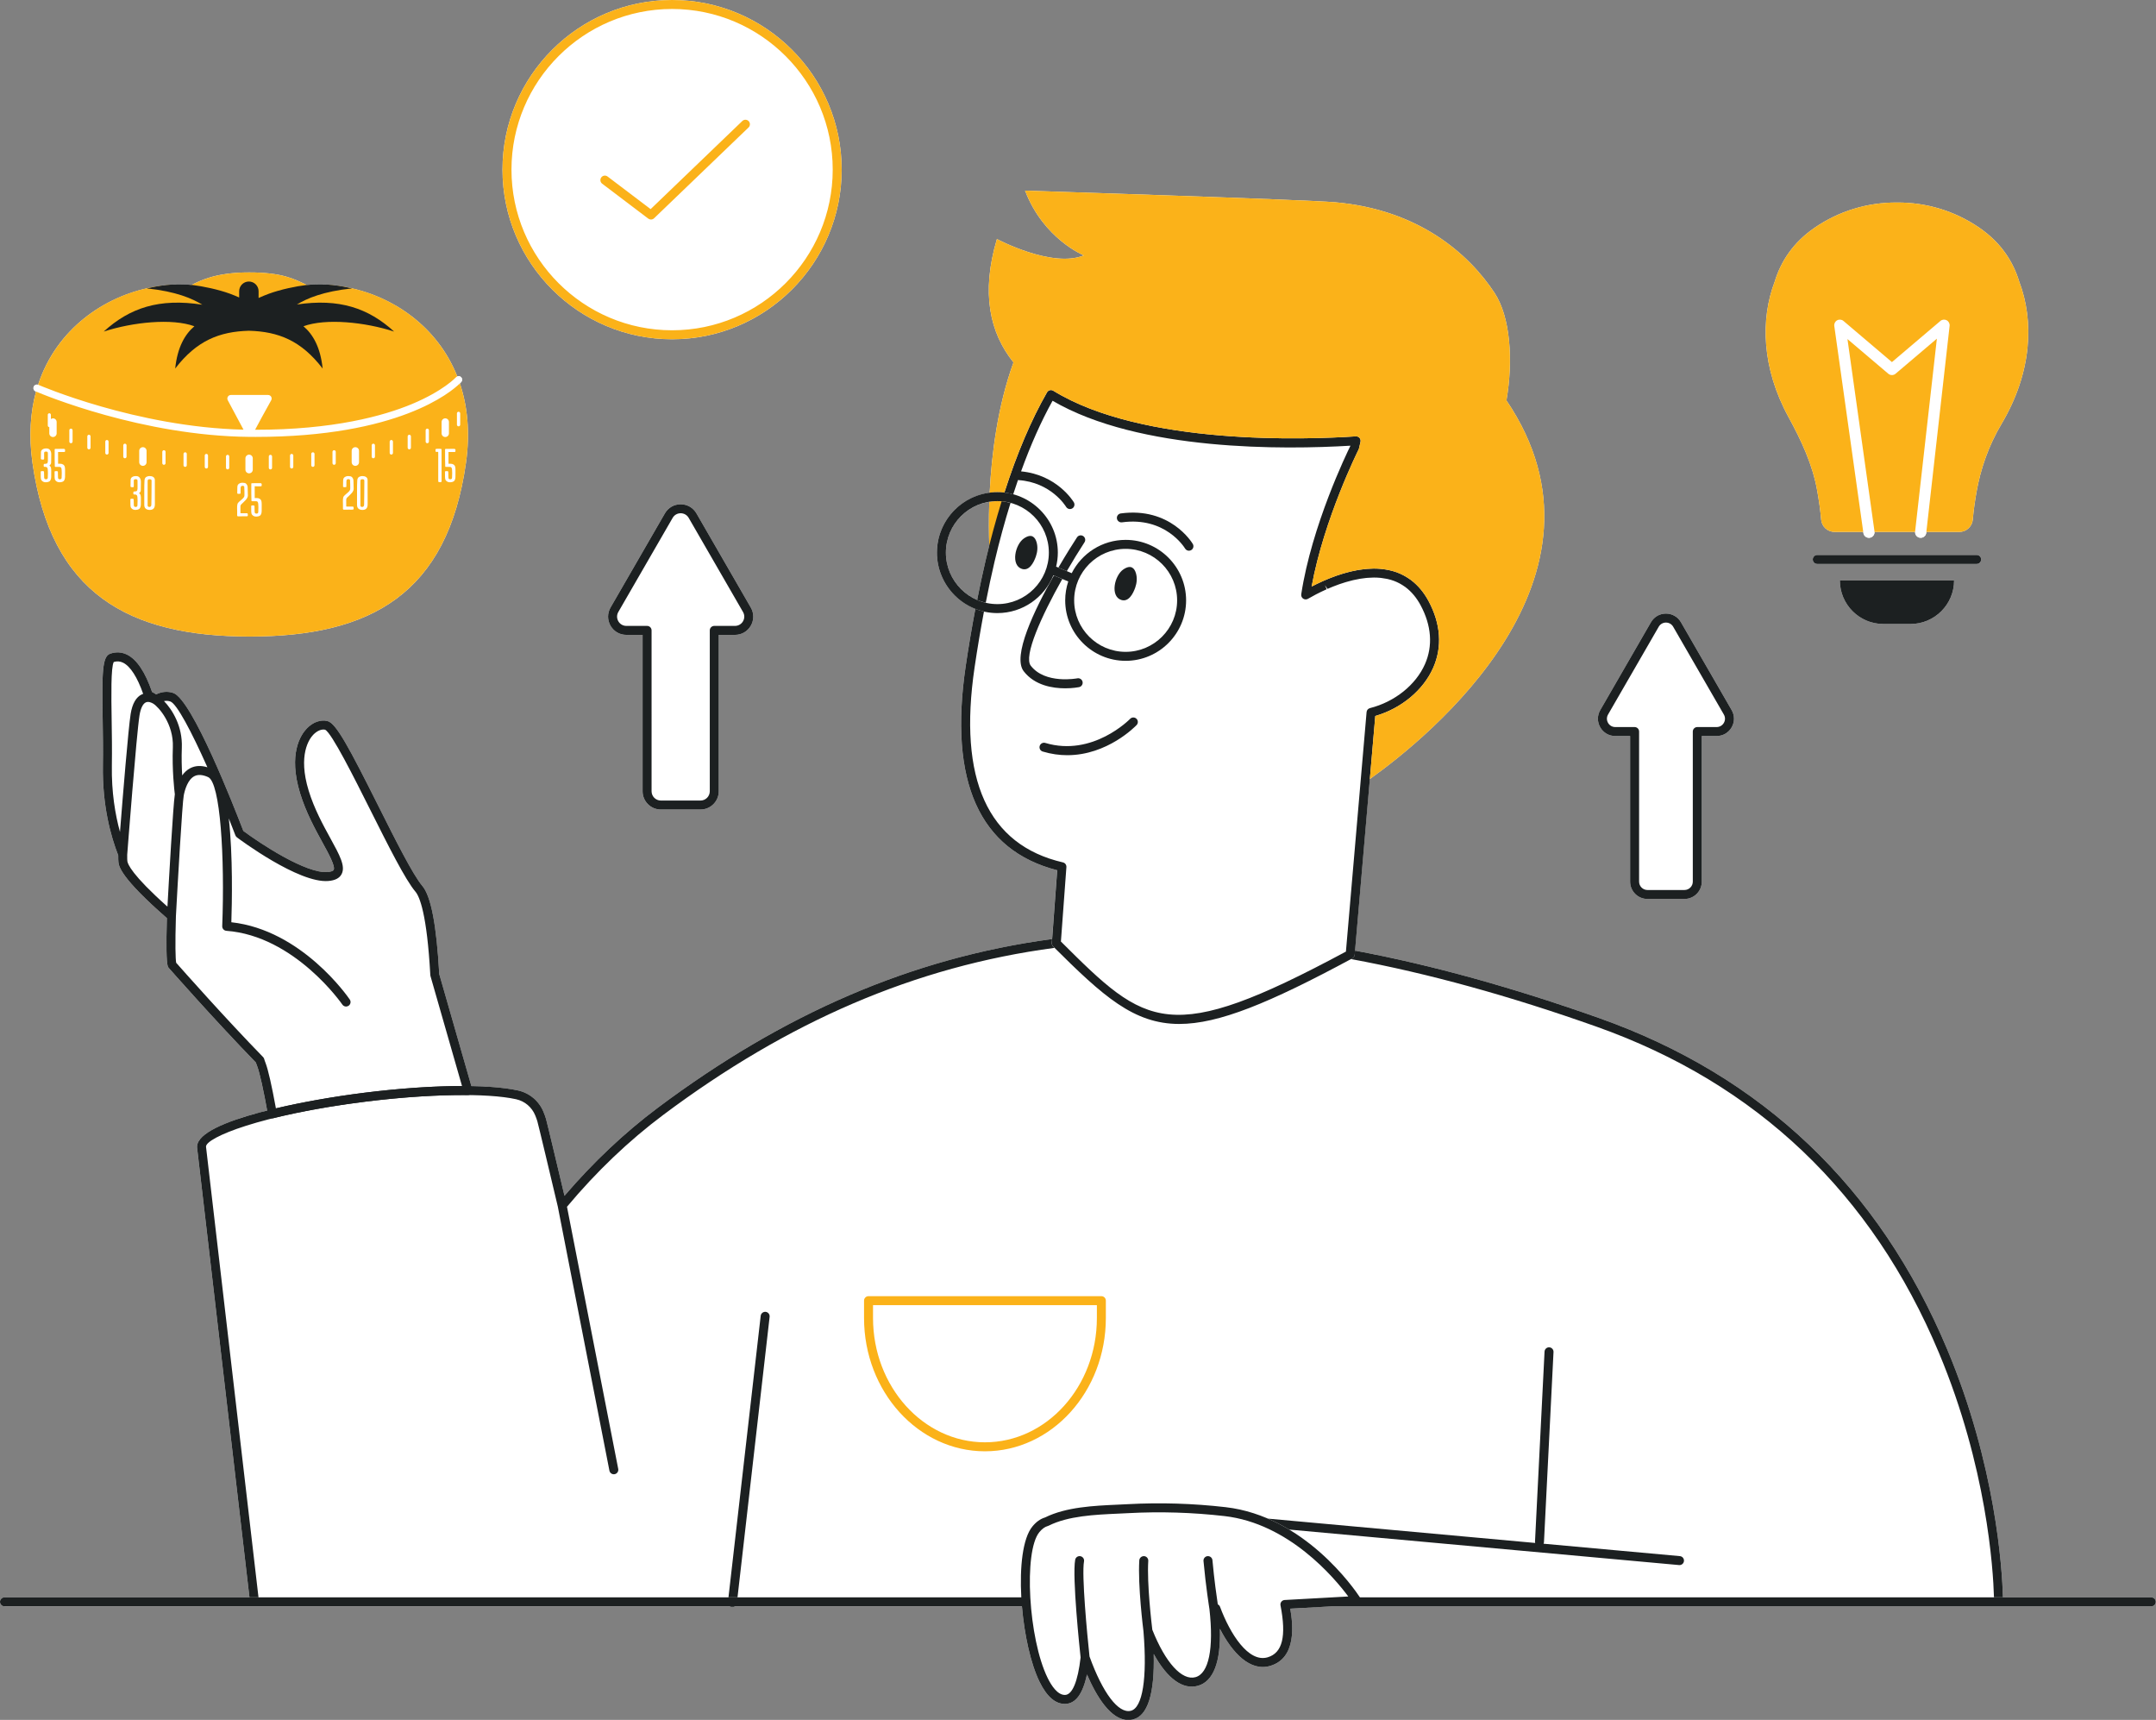 <?xml version="1.0" encoding="UTF-8" standalone="no"?><svg xmlns="http://www.w3.org/2000/svg" xmlns:xlink="http://www.w3.org/1999/xlink" fill="#1c2021" height="306.5" preserveAspectRatio="xMidYMid meet" version="1" viewBox="0.0 0.0 384.3 306.5" width="384.3" zoomAndPan="magnify"><rect x="0.0" y="0.0" width="384.3" height="306.5" fill="#808080" stroke="none"/><g fill="#ffffff" id="change1_1"><path d="M353.136,99.699c0-0.442-0.358-0.8-0.8-0.8h-28.414c-0.441,0-0.8,0.358-0.8,0.8s0.358,0.8,0.8,0.8h28.414 C352.777,100.499,353.136,100.141,353.136,99.699z"/><path d="M383.457,284.663h-26.436c-0.144-5.117-1.278-23.544-9.943-44.214 c-12.102-28.865-32.964-48.719-62.009-59.011c-15.406-5.46-29.857-9.472-43.544-12.032l2.637-30.569 c10.525-7.51,45.687-35.951,24.355-67.476c1.253-7.219,0.682-14.913-2.121-19.168c-4.562-6.927-13.464-14.833-28.425-16.149 c-5.451-0.479-55.256-2.068-55.256-2.068c3.309,8.644,10.475,11.538,10.475,11.538c-5.682,2.326-15.492-2.917-15.492-2.917 c-2.859,9.616-1.273,16.734,2.955,21.99c-2.853,7.838-3.909,16.451-4.247,23.215c0,0,0,0,0,0 c-5.295,0.677-9.405,5.202-9.405,10.679c0,4.557,2.848,8.454,6.854,10.026c0,0-0.001,0-0.001,0 c-0.626,3.286-1.203,6.689-1.721,10.197c-3.044,20.602,2.44,32.836,16.303,36.379l-0.663,8.976l-0.243,3.286 c-25.068,3.372-47.906,13.33-70.257,30.051c-5.953,4.454-11.551,9.732-16.657,15.705c-0.886-3.735-3.068-12.921-3.296-13.72 c-0.092-0.317-0.25-0.748-0.429-1.192c-0.787-1.959-2.487-3.401-4.549-3.857c-2.083-0.46-4.939-0.717-8.32-0.777l-5.727-19.959 c-0.486-8.748-1.473-13.888-3.017-15.714c-1.696-2.005-4.813-8.224-7.829-14.239c-5.239-10.451-7.526-14.746-9.063-15.136 c-1.233-0.311-2.622,0.187-3.718,1.336c-1.071,1.124-3.33,4.499-1.177,11.533c1.043,3.408,2.686,6.398,4.005,8.802 c1.087,1.978,2.317,4.219,1.974,4.86c-0.101,0.186-0.492,0.32-1.075,0.368c-3.823,0.323-11.965-5.053-15.023-7.326 c-1.68-4.389-9.132-23.418-12.484-24.58c-0.991-0.344-2.061-0.253-3.062,0.253c-0.242-0.179-0.482-0.321-0.719-0.428 c-1.221-3.558-2.717-5.795-4.448-6.653c-0.959-0.475-1.976-0.534-3.02-0.174c-1.44,0.498-1.469,3.39-1.34,11.682 c0.039,2.561,0.084,5.463,0.039,8.22c-0.117,7.163,1.408,12.651,2.735,16.036c-0.006,0.548,0.007,0.949,0.038,1.222 c0.077,0.674,0.311,2.709,8.633,9.959c-0.142,4.885-0.089,7.767,0.157,8.568c0.033,0.108,0.089,0.209,0.164,0.294 c0.084,0.095,8.397,9.536,15.546,16.876c0.023,0.08,0.048,0.16,0.077,0.239c0,0.001,0,0.002,0.001,0.002l0.156,0.417 c0.431,1.154,1.016,3.752,1.778,7.889c-6.735,1.693-12.319,3.876-12.496,6.345c-0.013,0.072-0.015,0.146-0.006,0.223l9.343,80.193 H0.8c-0.441,0-0.8,0.358-0.8,0.8s0.358,0.8,0.8,0.8h129.266c0.111,0.084,0.236,0.151,0.384,0.168 c0.03,0.003,0.062,0.005,0.092,0.005c0.182,0,0.347-0.068,0.483-0.173h51.131c0.43,5.069,1.561,10.235,3.142,13.458 c1.302,2.654,2.845,3.984,4.593,3.929c1.839-0.049,3.112-1.771,3.86-5.24c1.666,3.85,4.221,8.121,7.354,8.12 c0.271,0,0.545-0.031,0.823-0.098c2.644-0.632,3.89-4.554,3.719-11.676c2.408,4.381,5.177,6.42,7.878,5.668 c2.763-0.772,4.096-4.259,3.918-10.155c2.22,4.318,5.41,7.691,9.004,6.6c4.662-1.415,4.047-7.279,3.537-10.188l7.529-0.418h145.944 c0.441,0,0.8-0.358,0.8-0.8S383.898,284.663,383.457,284.663z M175.714,99.739c-0.544,2.303-1.052,4.711-1.54,7.171 c-3.272-1.403-5.572-4.65-5.572-8.43c0-4.568,3.359-8.355,7.735-9.049c-0.113,3.214-0.068,5.905,0.002,7.761 C176.126,98.03,175.917,98.878,175.714,99.739z"/><path d="M5.783,82.461c3.289,23.32,17.135,30.976,38.738,30.976c21.603,0,35.251-7.656,38.539-30.976 c0.761-5.397,0.268-10.105-1.091-14.133c-0.001,0.001-0.002,0.002-0.003,0.003c0.133-0.13,0.217-0.22,0.245-0.251 c0.231-0.26,0.21-0.658-0.05-0.891c-0.183-0.166-0.436-0.197-0.653-0.112c-3.563-8.992-11.594-14.288-19.482-15.84 c-1.789-0.378-4.393-0.783-7.331-0.451c-2.217-1.032-4.297-2.239-10.315-2.239c-5.939,0-8.741,1.485-10.23,2.232 c-2.853-0.31-5.38,0.069-7.148,0.437C18.676,52.804,10.052,58.562,6.79,68.57c-0.307-0.1-0.642,0.037-0.774,0.338 c-0.14,0.32,0.006,0.693,0.325,0.833c0.01,0.004,0.08,0.034,0.186,0.079c-0.036-0.015-0.078-0.033-0.103-0.043 C5.416,73.467,5.11,77.69,5.783,82.461z"/><path d="M323.908,87.423c0.308,1.733,0.57,3.528,0.705,5.173c0.102,1.244,1.148,2.198,2.397,2.198h5.108 l0.026,0.185c0.07,0.5,0.498,0.861,0.989,0.861c0.046,0,0.093-0.003,0.141-0.01c0.515-0.072,0.868-0.527,0.845-1.036h7.248 c-0.022,0.521,0.35,0.98,0.876,1.039c0.546,0.062,1.044-0.333,1.106-0.881l0.018-0.158l0,0h1.876h4.006 c1.258,0,2.296-0.97,2.399-2.224c0.125-1.512,0.357-3.151,0.633-4.751c0.744-4.312,2.224-8.475,4.462-12.234 c5.478-9.201,5.853-18.376,3.179-25.396c-1.101-3.623-3.281-6.95-7.039-9.554c-4.432-3.072-9.59-4.576-14.753-4.543 c-5.164-0.033-10.321,1.471-14.753,4.543c-3.758,2.604-5.938,5.931-7.039,9.554c-2.556,6.709-2.326,15.386,2.479,24.172 C321.079,78.499,323.083,82.779,323.908,87.423z"/><path d="M119.798,60.459c16.669,0,30.23-13.561,30.23-30.23S136.467,0,119.798,0S89.568,13.561,89.568,30.229 S103.129,60.459,119.798,60.459z"/><path d="M287.917,131.167h2.647v25.95c0,1.703,1.385,3.087,3.088,3.087h6.597c1.703,0,3.088-1.385,3.088-3.087 v-25.95h2.647c1.116,0,2.116-0.577,2.674-1.544c0.558-0.966,0.558-2.121-0.001-3.087l-9.033-15.647 c-0.558-0.966-1.558-1.543-2.674-1.543c0,0,0,0-0.001,0c-1.115,0-2.115,0.578-2.672,1.544l-9.033,15.646 c-0.559,0.967-0.559,2.121-0.001,3.087C285.801,130.59,286.801,131.167,287.917,131.167z"/><path d="M117.791,144.264h7.071c1.793,0,3.252-1.458,3.252-3.251V113.14h2.895c1.176,0,2.229-0.608,2.816-1.626 s0.588-2.233-0.001-3.251l-9.682-16.771c-0.588-1.018-1.641-1.625-2.816-1.625c0,0,0,0-0.001,0c-1.175,0-2.228,0.608-2.814,1.626 l-9.684,16.771c-0.587,1.018-0.587,2.234,0.001,3.252s1.641,1.625,2.816,1.625h2.895v27.873 C114.539,142.805,115.998,144.264,117.791,144.264z"/><path d="M335.718,111.201h4.823c4.291,0,7.77-3.479,7.77-7.77h-20.363 C327.947,107.723,331.426,111.201,335.718,111.201z"/></g><g id="change2_1"><path d="M179.331,89.446c-0.506-0.087-1.023-0.142-1.554-0.142c-0.491,0-0.97,0.05-1.441,0.125 c-0.218,6.21,0.153,10.497,0.153,10.497l0.002,0C177.396,96.095,178.35,92.62,179.331,89.446z" fill="#fbb219"/></g><g id="change1_2"><path d="M115.339,141.012V112.34h-3.695c-1.887,0-3.067-2.043-2.123-3.678l9.682-16.77 c0.944-1.635,3.303-1.635,4.247,0l9.683,16.77c0.944,1.635-0.236,3.678-2.124,3.678h-3.695v28.672c0,1.354-1.098,2.452-2.452,2.452 h-7.071C116.437,143.464,115.339,142.366,115.339,141.012z M287.917,130.367h3.447v26.75c0,1.263,1.024,2.287,2.287,2.287h6.597 c1.263,0,2.288-1.024,2.288-2.287v-26.75h3.447c1.761,0,2.862-1.906,1.981-3.431l-9.033-15.646c-0.881-1.525-3.082-1.525-3.962,0 l-9.033,15.646C285.056,128.461,286.156,130.367,287.917,130.367z M43.32,89.582c0.075-0.079,0.152-0.154,0.227-0.228 c0.326-0.318,0.634-0.619,0.634-1.076c-0.005-0.067-0.007-0.195-0.009-0.331c-0.002-0.118-0.004-0.244-0.008-0.352 c-0.025-0.633-0.025-0.726-0.025-0.825c-0.009-0.322-0.284-0.71-0.605-0.71c0,0,0,0-0.001,0c-0.156-0.025-0.243-0.034-0.323-0.034 c-0.255,0-0.619,0.096-0.808,0.371c-0.105,0.218-0.104,0.498-0.104,0.768v0.056c0,0.513-0.006,0.616-0.008,0.65 c0,0.008-0.001,0.013-0.001,0.017c0,0.08,0.08,0.12,0.237,0.12c0.05,0,0.153,0,0.267-0.017c0.045,0,0.086-0.041,0.086-0.086 c0-0.138,0.002-0.282,0.004-0.422c0.002-0.131,0.004-0.258,0.004-0.371c0-0.281,0-0.524,0.364-0.539 c0.139,0,0.289,0.072,0.289,0.189c0,0.015,0.001,0.027,0.002,0.041c0.002,0.026,0.006,0.064,0.006,0.169 c0.025,0.399,0.025,0.801,0.025,1.188c-0.002,0.031-0.003,0.061-0.004,0.091c-0.002,0.085-0.005,0.166-0.035,0.239 c-0.063,0.154-0.171,0.292-0.333,0.421c-0.307,0.284-0.428,0.381-0.5,0.438c-0.034,0.027-0.058,0.046-0.084,0.071 c-0.131,0.124-0.257,0.262-0.294,0.427c-0.05,0.207-0.07,0.463-0.059,0.76l0.003,0.103c0.008,0.268,0.02,0.635,0.005,1.122 c0,0.164,0.103,0.186,0.203,0.186c0.225,0,0.801-0.008,0.799-0.008c0.162,0.006,0.323,0.004,0.478,0.002 c0.078-0.001,0.155-0.002,0.232-0.002c0.066,0,0.14-0.007,0.174-0.087c0.021-0.041,0.021-0.094,0.021-0.175 c0-0.065-0.006-0.119-0.019-0.171c-0.041-0.112-0.067-0.116-0.184-0.116c-0.638-0.007-0.798-0.003-0.875-0.001 c-0.018,0-0.03,0.001-0.043,0.001c-0.037,0-0.076-0.002-0.115-0.004c-0.028-0.001-0.056-0.003-0.083-0.004 c-0.002-0.175-0.008-0.948-0.008-1.198c0-0.251,0.143-0.379,0.309-0.527C43.215,89.684,43.269,89.635,43.32,89.582z M46.02,86.666 c0.007,0,0.02,0,0.038,0.001c0.353,0.009,0.515-0.006,0.563-0.053c0.016-0.015,0.019-0.031,0.019-0.042v-0.058 c0-0.034,0.002-0.07,0.004-0.104c0.002-0.034,0.004-0.067,0.004-0.096c0-0.062-0.018-0.112-0.054-0.147 c-0.07-0.069-0.187-0.067-0.29-0.065l-0.042,0c-0.265,0-0.509,0.002-0.744,0.004c-0.216,0.002-0.424,0.004-0.633,0.004 c-0.032,0-0.049,0.017-0.053,0.023c-0.041,0.028-0.041,0.076-0.041,0.105v0.442c-0.008,0.882,0,1.659,0.026,2.437 c-0.007,0.036-0.014,0.105,0.02,0.149c0.015,0.031,0.054,0.078,0.146,0.053h0.612c0.386,0,0.456,0.165,0.464,1.105l-0.025,0.818 c0,0.181-0.117,0.289-0.314,0.289c-0.324,0-0.339-0.186-0.339-0.572c0-0.129-0.004-0.252-0.009-0.37 c-0.004-0.112-0.008-0.221-0.008-0.331v-0.067l-0.004-0.016c-0.046-0.093-0.131-0.104-0.191-0.104l-0.034,0 c-0.14-0.002-0.28,0-0.336,0.054c-0.016,0.016-0.025,0.036-0.025,0.058c0,0.107,0.002,0.206,0.005,0.31 c0.004,0.169,0.009,0.362,0.003,0.632c0,0.101,0.008,0.186,0.034,0.35c0.073,0.337,0.386,0.53,0.662,0.57 c0.079,0.017,0.165,0.017,0.241,0.017c0.186,0,0.454-0.05,0.649-0.192l0.063-0.055c0.222-0.274,0.218-0.651,0.213-1.051 c-0.001-0.131-0.003-0.267,0.003-0.404v-0.444c0-0.244-0.012-0.415-0.042-0.567c0-0.01,0-0.032-0.011-0.05 c-0.094-0.347-0.4-0.546-0.842-0.546c-0.099,0-0.23,0-0.348,0.006c-0.001-0.24-0.008-1.541-0.008-2.101c0.009,0,0.02,0,0.031,0.001 C45.552,86.661,45.816,86.666,46.02,86.666z M62.177,88.393c0.075-0.079,0.152-0.154,0.227-0.227 c0.326-0.318,0.634-0.619,0.634-1.076c-0.004-0.067-0.007-0.195-0.009-0.331c-0.002-0.118-0.004-0.244-0.008-0.352 c-0.025-0.633-0.025-0.726-0.025-0.825c-0.009-0.322-0.284-0.71-0.605-0.71c0,0,0,0-0.001,0c-0.156-0.025-0.243-0.034-0.323-0.034 c-0.255,0-0.619,0.096-0.808,0.371c-0.105,0.218-0.104,0.498-0.104,0.768l0,0.056c0,0.513-0.006,0.616-0.008,0.65 c0,0.008,0,0.013,0,0.017c0,0.079,0.08,0.12,0.236,0.12c0.05,0,0.153,0,0.267-0.017c0.045,0,0.086-0.041,0.086-0.086 c0-0.138,0.002-0.282,0.004-0.422c0.002-0.131,0.004-0.258,0.004-0.371c0-0.281,0-0.524,0.364-0.539 c0.139,0,0.289,0.072,0.289,0.189c0,0.015,0.001,0.027,0.002,0.041c0.002,0.026,0.006,0.064,0.006,0.169 c0.025,0.399,0.025,0.801,0.025,1.188c-0.002,0.031-0.003,0.061-0.004,0.091c-0.002,0.085-0.005,0.166-0.035,0.239 c-0.063,0.154-0.171,0.292-0.333,0.421c-0.307,0.284-0.428,0.381-0.5,0.438c-0.034,0.027-0.058,0.046-0.084,0.071 c-0.131,0.124-0.257,0.262-0.294,0.427c-0.05,0.207-0.07,0.463-0.059,0.76l0.003,0.103c0.008,0.268,0.02,0.635,0.005,1.122 c0,0.164,0.103,0.186,0.203,0.186c0.225,0,0.801-0.008,0.799-0.008c0.163,0.006,0.323,0.004,0.478,0.002 c0.078-0.001,0.155-0.002,0.232-0.002c0.066,0,0.14-0.007,0.174-0.087c0.021-0.041,0.021-0.094,0.021-0.175 c0-0.065-0.006-0.119-0.019-0.171c-0.041-0.112-0.067-0.116-0.184-0.116c-0.638-0.007-0.798-0.003-0.875-0.001 c-0.018,0-0.03,0.001-0.043,0.001c-0.037,0-0.076-0.002-0.115-0.004c-0.028-0.001-0.056-0.003-0.083-0.004 c-0.001-0.175-0.008-0.948-0.008-1.198c0-0.251,0.143-0.379,0.309-0.527C62.073,88.495,62.126,88.446,62.177,88.393z M63.64,90.011 c-0.006-0.75-0.003-1.364-0.001-1.856c0.001-0.21,0.001-0.399,0.001-0.571c-0.006-1.058,0.015-1.438,0.027-1.642 c0.004-0.07,0.007-0.119,0.007-0.168c0-0.642,0.255-0.823,0.696-0.919c0.08-0.018,0.169-0.018,0.241-0.018 c0.421,0,0.912,0.182,0.912,0.695c0.008,1.039,0.008,4.295,0.008,4.328c0,0.69-0.298,1.012-0.937,1.012 C64.37,90.873,63.641,90.81,63.64,90.011z M64.239,90.077c0,0.218,0.175,0.264,0.322,0.264c0.209,0,0.339-0.155,0.339-0.406 l0.025-1.668c0-0.526,0.008-1.541,0.013-2.148c0.002-0.245,0.003-0.417,0.003-0.454c0-0.182-0.11-0.264-0.355-0.264 c-0.265,0-0.339,0.078-0.347,0.365V90.077z M25.097,85.601c-0.077-0.432-0.332-0.711-0.683-0.747l-0.016-0.002 c-0.07-0.007-0.15-0.015-0.221-0.015c-0.346,0-0.896,0.18-0.895,0.658c-0.008,0.067-0.017,0.137-0.009,0.688 c0,0.07-0.002,0.137-0.004,0.206c-0.002,0.071-0.004,0.143-0.004,0.22v0.075l0.002,0.011c0.045,0.133,0.242,0.133,0.326,0.133 l0.021,0c0.083,0,0.21,0.002,0.232-0.111c0-0.078,0.001-0.174,0.001-0.279c0.002-0.24,0.004-0.539-0.001-0.772 c0-0.187,0.093-0.264,0.322-0.264h0.075c0.057,0,0.142,0.009,0.229,0.086c0.046,0.09,0.044,0.236,0.043,0.285 c-0.007,0.395-0.002,0.63,0.002,0.818c0.003,0.177,0.006,0.317-0.001,0.511l-0.007,0.05c-0.028,0.197-0.047,0.327-0.209,0.388 c-0.103,0.031-0.143,0.04-0.189,0.04l-0.024,0c-0.11-0.002-0.232,0-0.287,0.058c-0.019,0.02-0.028,0.046-0.026,0.069 c-0.008,0.202-0.008,0.202-0.008,0.218c0,0.096,0,0.195,0.136,0.195c0.003,0,0.008,0,0.015,0.001 c0.029,0.002,0.089,0.006,0.157-0.001c0.14,0.01,0.228,0.042,0.291,0.111c0.092,0.061,0.119,0.266,0.129,0.342 c0.003,0.02,0.005,0.03,0.005,0.029l0.025,0.631L24.5,90.052c0,0.181-0.117,0.289-0.314,0.289c-0.325,0-0.339-0.186-0.339-0.572 c0-0.129-0.004-0.252-0.009-0.37c-0.004-0.112-0.008-0.221-0.008-0.331v-0.067l-0.004-0.016c-0.046-0.093-0.131-0.104-0.191-0.104 l-0.034,0c-0.139-0.002-0.28,0-0.336,0.054c-0.016,0.016-0.025,0.036-0.025,0.058c0,0.107,0.002,0.206,0.005,0.31 c0.004,0.169,0.009,0.362,0.003,0.632c0,0.101,0.008,0.186,0.034,0.35c0.073,0.337,0.386,0.53,0.662,0.57 c0.079,0.017,0.165,0.017,0.241,0.017c0.186,0,0.454-0.05,0.649-0.192l0.063-0.055c0.222-0.274,0.218-0.651,0.213-1.051 c-0.001-0.131-0.003-0.267,0.003-0.406v-0.552c-0.006-0.133-0.036-0.458-0.184-0.606c-0.044-0.05-0.103-0.082-0.161-0.111 c0.167-0.087,0.328-0.335,0.328-0.488c0.015-0.342,0.015-0.564,0.014-0.871c0-0.186-0.001-0.401,0.002-0.693L25.097,85.601z M25.718,90.011c-0.006-0.75-0.004-1.364-0.002-1.856c0.001-0.21,0.002-0.399,0.002-0.571c-0.006-1.058,0.015-1.438,0.026-1.642 c0.004-0.07,0.007-0.119,0.007-0.168c0-0.642,0.255-0.823,0.696-0.919c0.08-0.018,0.17-0.018,0.241-0.018 c0.421,0,0.912,0.182,0.912,0.695c0.008,1.039,0.008,4.295,0.008,4.328c0,0.69-0.298,1.012-0.937,1.012 C26.447,90.873,25.718,90.81,25.718,90.011z M26.315,90.077c0,0.218,0.175,0.264,0.322,0.264c0.209,0,0.339-0.155,0.339-0.406 l0.025-1.668c0-0.526,0.008-1.541,0.013-2.148c0.002-0.245,0.003-0.417,0.003-0.454c0-0.182-0.11-0.264-0.355-0.264 c-0.265,0-0.339,0.078-0.347,0.365V90.077z M78.172,85.884c0.041,0.029,0.094,0.035,0.162,0.035c0.024,0,0.049-0.001,0.076-0.001 c0.031-0.001,0.064-0.002,0.099-0.002c0.134,0,0.211-0.059,0.211-0.161c0-0.034-0.002-0.062-0.004-0.09 c-0.002-0.026-0.004-0.052-0.004-0.085c0-1.806-0.008-5.401-0.008-5.437c0-0.091-0.071-0.161-0.162-0.161h-0.148 c-0.318-0.013-0.468,0-0.532,0.006c-0.014,0.001-0.023,0.002-0.029,0.002c-0.09,0-0.147,0.017-0.18,0.054 c-0.037,0.042-0.031,0.095-0.026,0.138c0.001,0.012,0.003,0.025,0.003,0.036l0,0.02c-0.001,0.14,0.005,0.234,0.043,0.273 c0.012,0.012,0.027,0.019,0.043,0.019h0.389c0.001,0.043,0.002,0.079,0.004,0.115c0.002,0.045,0.004,0.091,0.004,0.146 c-0.006,0.113-0.003,2.352-0.001,3.833c0,0.479,0.001,0.863,0.001,1.039l0,0.034C78.114,85.776,78.113,85.844,78.172,85.884z M80.562,80.553c0.007,0,0.02,0,0.038,0.001c0.353,0.009,0.515-0.006,0.563-0.053c0.015-0.015,0.019-0.031,0.019-0.042V80.4 c0-0.034,0.002-0.07,0.004-0.104c0.002-0.034,0.004-0.067,0.004-0.096c0-0.062-0.018-0.112-0.054-0.147 c-0.07-0.069-0.187-0.067-0.29-0.065l-0.042,0c-0.265,0-0.509,0.002-0.744,0.004c-0.216,0.002-0.424,0.004-0.632,0.004 c-0.032,0-0.049,0.017-0.054,0.023c-0.041,0.028-0.041,0.076-0.041,0.105v0.442c-0.008,0.882,0,1.659,0.026,2.437 c-0.007,0.036-0.014,0.105,0.02,0.149c0.015,0.031,0.054,0.078,0.146,0.053h0.612c0.386,0,0.456,0.165,0.464,1.105l-0.025,0.818 c0,0.181-0.117,0.289-0.314,0.289c-0.325,0-0.339-0.186-0.339-0.572c0-0.129-0.005-0.252-0.009-0.37 c-0.004-0.112-0.008-0.221-0.008-0.331v-0.067l-0.004-0.016c-0.046-0.093-0.131-0.104-0.191-0.104l-0.034,0 c-0.14-0.002-0.28,0-0.336,0.054c-0.016,0.016-0.025,0.036-0.025,0.057c0,0.107,0.002,0.206,0.005,0.31 c0.004,0.169,0.009,0.362,0.003,0.632c0,0.101,0.008,0.186,0.034,0.35c0.073,0.337,0.386,0.53,0.662,0.57 c0.079,0.017,0.165,0.017,0.241,0.017c0.186,0,0.454-0.05,0.649-0.192l0.063-0.055c0.222-0.274,0.218-0.651,0.213-1.051 c-0.001-0.131-0.003-0.267,0.003-0.404v-0.444c0-0.244-0.013-0.415-0.042-0.567c0-0.01,0-0.032-0.011-0.049 c-0.094-0.347-0.401-0.546-0.843-0.546c-0.099,0-0.23,0-0.347,0.006c-0.001-0.24-0.008-1.541-0.008-2.101 c0.009,0,0.019,0,0.031,0.001C80.094,80.548,80.357,80.553,80.562,80.553z M9.115,80.677c-0.077-0.432-0.332-0.712-0.683-0.747 l-0.016-0.002c-0.07-0.007-0.15-0.015-0.221-0.015c-0.346,0-0.896,0.18-0.895,0.658c-0.008,0.067-0.017,0.137-0.009,0.688 c0,0.07-0.002,0.137-0.004,0.206c-0.002,0.071-0.004,0.143-0.004,0.22v0.075l0.002,0.011c0.044,0.133,0.242,0.133,0.327,0.133 l0.021,0c0.083,0.001,0.21,0.002,0.232-0.111c0-0.078,0.001-0.174,0.002-0.279c0.002-0.24,0.004-0.539-0.002-0.772 c0-0.187,0.093-0.264,0.322-0.264h0.075c0.057,0,0.142,0.009,0.229,0.086c0.046,0.09,0.043,0.237,0.043,0.285 c-0.007,0.395-0.002,0.63,0.002,0.818c0.003,0.177,0.006,0.317-0.001,0.511l-0.007,0.05c-0.028,0.197-0.047,0.327-0.209,0.388 c-0.103,0.031-0.143,0.04-0.189,0.04l-0.024,0c-0.11-0.002-0.233,0-0.287,0.058c-0.019,0.02-0.028,0.046-0.026,0.069 c-0.008,0.202-0.008,0.202-0.008,0.218c0,0.096,0,0.195,0.136,0.195c0.003,0,0.008,0,0.015,0.001 c0.029,0.002,0.089,0.006,0.157-0.001c0.14,0.01,0.228,0.042,0.291,0.111c0.092,0.061,0.119,0.266,0.129,0.342 c0.003,0.02,0.005,0.03,0.005,0.029l0.025,0.631l-0.025,0.818c0,0.181-0.117,0.289-0.314,0.289c-0.324,0-0.339-0.186-0.339-0.572 c0-0.129-0.005-0.252-0.009-0.37c-0.004-0.112-0.008-0.221-0.008-0.331v-0.067l-0.004-0.016c-0.046-0.093-0.131-0.104-0.191-0.104 l-0.034,0c-0.14-0.002-0.28,0-0.336,0.054c-0.016,0.016-0.025,0.036-0.025,0.057c0,0.107,0.002,0.206,0.005,0.31 c0.004,0.169,0.009,0.362,0.003,0.632c0,0.101,0.008,0.186,0.034,0.35c0.073,0.337,0.386,0.53,0.662,0.57 c0.079,0.017,0.165,0.017,0.241,0.017c0.186,0,0.454-0.05,0.649-0.192l0.063-0.055c0.222-0.274,0.218-0.651,0.213-1.051 c-0.001-0.131-0.003-0.267,0.003-0.406v-0.552c-0.006-0.133-0.036-0.458-0.184-0.606c-0.044-0.05-0.103-0.082-0.161-0.112 c0.167-0.087,0.328-0.335,0.328-0.488c0.015-0.342,0.015-0.564,0.014-0.871c0-0.186-0.001-0.401,0.002-0.693L9.115,80.677z M10.973,80.553c0.007,0,0.02,0,0.038,0.001c0.353,0.009,0.515-0.006,0.563-0.053c0.015-0.015,0.019-0.031,0.019-0.042V80.4 c0-0.034,0.002-0.07,0.004-0.104c0.002-0.034,0.004-0.067,0.004-0.096c0-0.062-0.018-0.112-0.054-0.147 c-0.07-0.069-0.188-0.067-0.29-0.065l-0.043,0c-0.265,0-0.509,0.002-0.743,0.004c-0.217,0.002-0.425,0.004-0.633,0.004 c-0.032,0-0.049,0.017-0.053,0.023c-0.041,0.028-0.041,0.076-0.041,0.105v0.442c-0.008,0.882,0,1.659,0.026,2.437 c-0.007,0.036-0.014,0.105,0.02,0.149c0.015,0.031,0.055,0.078,0.146,0.053h0.612c0.386,0,0.456,0.165,0.464,1.105l-0.025,0.818 c0,0.181-0.117,0.289-0.314,0.289c-0.324,0-0.339-0.186-0.339-0.572c0-0.129-0.004-0.252-0.009-0.37 c-0.004-0.112-0.008-0.221-0.008-0.331v-0.067l-0.004-0.016c-0.046-0.093-0.131-0.104-0.191-0.104l-0.035,0 c-0.139-0.002-0.28,0-0.336,0.054c-0.016,0.016-0.025,0.036-0.025,0.057c0,0.107,0.002,0.206,0.005,0.31 c0.004,0.169,0.009,0.362,0.003,0.632c0,0.101,0.008,0.186,0.034,0.35c0.073,0.337,0.386,0.53,0.662,0.57 c0.079,0.017,0.165,0.017,0.241,0.017c0.186,0,0.454-0.05,0.649-0.192l0.063-0.055c0.222-0.274,0.218-0.651,0.213-1.051 c-0.001-0.131-0.003-0.267,0.003-0.404v-0.444c0-0.244-0.013-0.415-0.042-0.567c0-0.01,0-0.032-0.011-0.049 c-0.094-0.347-0.4-0.546-0.843-0.546c-0.099,0-0.23,0-0.347,0.006c-0.001-0.24-0.008-1.541-0.008-2.101c0.009,0,0.02,0,0.031,0.001 C10.505,80.548,10.768,80.553,10.973,80.553z M45.056,83.697v-2.019c0-0.362-0.293-0.655-0.655-0.655 c-0.362,0-0.655,0.293-0.655,0.655v2.019c0,0.362,0.293,0.655,0.655,0.655C44.762,84.352,45.056,84.059,45.056,83.697z M47.914,81.345v2.019c0,0.161,0.13,0.291,0.291,0.291c0.161,0,0.291-0.13,0.291-0.291v-2.019c0-0.161-0.13-0.291-0.291-0.291 C48.044,81.054,47.914,81.184,47.914,81.345z M51.698,81.18V83.2c0,0.161,0.13,0.291,0.291,0.291c0.161,0,0.291-0.13,0.291-0.291 V81.18c0-0.161-0.13-0.291-0.291-0.291C51.828,80.889,51.698,81.019,51.698,81.18z M55.481,80.891v2.019 c0,0.161,0.13,0.291,0.291,0.291c0.161,0,0.291-0.13,0.291-0.291v-2.019c0-0.161-0.13-0.291-0.291-0.291 C55.612,80.6,55.481,80.731,55.481,80.891z M59.265,80.52v2.019c0,0.161,0.13,0.291,0.291,0.291c0.161,0,0.291-0.13,0.291-0.291 V80.52c0-0.161-0.13-0.291-0.291-0.291C59.396,80.229,59.265,80.359,59.265,80.52z M63.995,82.364v-2.019 c0-0.362-0.293-0.655-0.655-0.655c-0.362,0-0.655,0.293-0.655,0.655v2.019c0,0.362,0.293,0.655,0.655,0.655 C63.702,83.019,63.995,82.726,63.995,82.364z M66.254,79.359v2.019c0,0.161,0.13,0.291,0.291,0.291c0.161,0,0.291-0.13,0.291-0.291 v-2.019c0-0.161-0.13-0.291-0.291-0.291C66.385,79.068,66.254,79.198,66.254,79.359z M69.46,78.699v2.019 c0,0.161,0.13,0.291,0.291,0.291s0.291-0.13,0.291-0.291v-2.019c0-0.161-0.13-0.291-0.291-0.291S69.46,78.538,69.46,78.699z M72.665,77.77v2.019c0,0.161,0.13,0.291,0.291,0.291c0.161,0,0.291-0.13,0.291-0.291V77.77c0-0.161-0.13-0.291-0.291-0.291 C72.795,77.479,72.665,77.61,72.665,77.77z M75.871,76.677v2.019c0,0.161,0.13,0.291,0.291,0.291c0.161,0,0.291-0.13,0.291-0.291 v-2.019c0-0.161-0.13-0.291-0.291-0.291C76.001,76.386,75.871,76.516,75.871,76.677z M81.448,73.668v2.019 c0,0.161,0.13,0.291,0.291,0.291s0.291-0.13,0.291-0.291v-2.019c0-0.161-0.13-0.291-0.291-0.291S81.448,73.507,81.448,73.668z M79.367,77.881c0.362,0,0.655-0.293,0.655-0.655v-2.019c0-0.362-0.293-0.655-0.655-0.655c-0.362,0-0.655,0.293-0.655,0.655v2.019 C78.712,77.588,79.005,77.881,79.367,77.881z M26.125,82.364v-2.019c0-0.362-0.293-0.655-0.655-0.655 c-0.362,0-0.655,0.293-0.655,0.655v2.019c0,0.362,0.293,0.655,0.655,0.655C25.832,83.019,26.125,82.726,26.125,82.364z M21.974,79.359v2.019c0,0.161,0.13,0.291,0.291,0.291c0.161,0,0.291-0.13,0.291-0.291v-2.019c0-0.161-0.13-0.291-0.291-0.291 C22.104,79.068,21.974,79.198,21.974,79.359z M19.35,80.718v-2.019c0-0.161-0.13-0.291-0.291-0.291s-0.291,0.13-0.291,0.291v2.019 c0,0.161,0.13,0.291,0.291,0.291S19.35,80.879,19.35,80.718z M15.854,77.479c-0.161,0-0.291,0.13-0.291,0.291v2.019 c0,0.161,0.13,0.291,0.291,0.291c0.161,0,0.291-0.13,0.291-0.291V77.77C16.145,77.61,16.015,77.479,15.854,77.479z M12.648,76.386 c-0.161,0-0.291,0.13-0.291,0.291v2.019c0,0.161,0.13,0.291,0.291,0.291c0.161,0,0.291-0.13,0.291-0.291v-2.019 C12.939,76.516,12.809,76.386,12.648,76.386z M10.098,77.226v-2.019c0-0.362-0.293-0.655-0.655-0.655 c-0.142,0-0.266,0.055-0.373,0.131v-0.76c0-0.153-0.124-0.276-0.276-0.276c-0.152,0-0.276,0.124-0.276,0.276v1.917 c0,0.15,0.121,0.27,0.27,0.274v1.113c0,0.362,0.293,0.655,0.655,0.655C9.805,77.881,10.098,77.588,10.098,77.226z M40.28,81.345 v2.019c0,0.161,0.13,0.291,0.291,0.291c0.161,0,0.291-0.13,0.291-0.291v-2.019c0-0.161-0.13-0.291-0.291-0.291 C40.41,81.054,40.28,81.184,40.28,81.345z M36.496,81.18V83.2c0,0.161,0.13,0.291,0.291,0.291c0.161,0,0.291-0.13,0.291-0.291V81.18 c0-0.161-0.13-0.291-0.291-0.291C36.626,80.889,36.496,81.019,36.496,81.18z M32.712,80.891v2.019c0,0.161,0.13,0.291,0.291,0.291 c0.161,0,0.291-0.13,0.291-0.291v-2.019c0-0.161-0.13-0.291-0.291-0.291C32.843,80.6,32.712,80.731,32.712,80.891z M28.928,80.52 v2.019c0,0.161,0.13,0.291,0.291,0.291s0.291-0.13,0.291-0.291V80.52c0-0.161-0.13-0.291-0.291-0.291S28.928,80.359,28.928,80.52z M45.577,77.86c27.563,0,36.271-9.376,36.634-9.78c0.231-0.26,0.21-0.658-0.05-0.891c-0.257-0.234-0.657-0.211-0.892,0.046 c-0.022,0.024-2.232,2.425-7.839,4.766c-5.068,2.115-14.02,4.597-27.964,4.587c0.6-1.147,1.779-3.299,2.874-5.26 c0.109-0.196,0.106-0.435-0.007-0.628s-0.32-0.312-0.545-0.312h-6.635c-0.223,0-0.428,0.117-0.542,0.308 c-0.114,0.19-0.12,0.427-0.016,0.623l2.808,5.249c-19.105-0.441-36.38-7.908-36.555-7.985c-0.321-0.14-0.692,0.005-0.833,0.325 c-0.14,0.32,0.006,0.693,0.325,0.833c0.181,0.079,18.33,7.936,38.124,8.114C44.84,77.858,45.209,77.86,45.577,77.86z M119.798,59.659c16.254,0,29.43-13.176,29.43-29.43S136.052,0.8,119.798,0.8s-29.43,13.176-29.43,29.43 S103.544,59.659,119.798,59.659z M333.133,95.84c0.046,0,0.093-0.003,0.141-0.01c0.547-0.077,0.928-0.583,0.851-1.129l-4.82-34.28 l7.281,6.181c0.373,0.317,0.922,0.317,1.295,0l7.362-6.249l-3.882,34.374c-0.062,0.549,0.333,1.044,0.882,1.106 c0.546,0.062,1.044-0.333,1.106-0.881l4.164-36.882c0.046-0.408-0.162-0.802-0.523-0.995c-0.364-0.194-0.804-0.147-1.118,0.12 l-8.639,7.333l-8.638-7.333c-0.318-0.27-0.768-0.314-1.13-0.114c-0.363,0.2-0.565,0.604-0.508,1.015l5.187,36.882 C332.214,95.479,332.642,95.84,333.133,95.84z M229.031,285.931c0.916,4.716,0.849,9.059-2.816,10.172 c-3.744,1.136-7.349-3.686-9.499-9.488l-0.343,0.019c0.672,5.969,0.37,12.059-3.063,13.019c-3.284,0.918-6.484-3.418-8.692-9.019 c0.589,7.115,0.293,14.262-2.874,15.019c-3.054,0.73-6.086-4.034-8.324-10.268c-0.464,4.147-1.467,7.409-3.55,7.464 c-3.835,0.102-6.381-9.002-6.956-17.387h-29.968H45.364l-9.448-81.086c0.006-0.001,0.006,0.009,0.006,0.009 c0.001,0.031,0.003,0.059,0.007,0.09c-0.219-1.808,4.802-4.052,12.618-5.982c-0.76-4.194-1.423-7.347-1.952-8.761l-0.156-0.417 c-0.047-0.127-0.076-0.255-0.121-0.382c-7.246-7.43-15.652-16.984-15.652-16.984c-0.237-0.775-0.244-4.302-0.111-8.689 c-3.41-2.954-8.41-7.607-8.648-9.695c-0.031-0.271-0.04-0.714-0.031-1.278c-1.333-3.354-2.854-8.768-2.738-15.875 c0.146-8.925-0.638-18.675,0.762-19.158c3.008-1.038,5.15,2.376,6.571,6.689c0.386,0.102,0.822,0.365,1.275,0.781 c0.9-0.604,1.903-0.808,2.879-0.469c3.232,1.12,12.082,24.326,12.082,24.326s10.676,8.037,15.753,7.621 c5.078-0.416-1.563-6.435-4.204-15.061c-2.641-8.626,1.464-12.486,3.934-11.859c2.469,0.627,12.653,24.594,16.478,29.116 c1.661,1.964,2.46,8.53,2.834,15.331l5.918,20.622c0,0-0.001,0-0.001,0c3.63,0.04,6.643,0.296,8.75,0.762 c1.801,0.398,3.292,1.663,3.98,3.374c0.167,0.415,0.316,0.817,0.401,1.114c0.279,0.977,3.653,15.23,3.653,15.23 c5.028-6.053,10.836-11.772,17.549-16.794c22.51-16.841,45.485-26.682,70.524-29.941l0.052-0.697l0.955-12.932 c-11.528-2.666-19.842-12.07-16.359-35.646c1.046-7.082,2.256-13.345,3.567-18.897c3.287-13.922,7.216-23.311,10.827-29.612 c15.938,9.823,44.525,8.908,54.404,8.248c-0.181,0.737-0.27,1.174-0.27,1.174s-6.766,13.438-8.724,26.288c0,0,0,0,0,0 c0.409-0.238,0.899-0.51,1.459-0.801c0.045-0.023,0.092-0.047,0.138-0.071c0.232-0.12,0.475-0.241,0.729-0.364 c0.056-0.027,0.109-0.054,0.166-0.081c0.298-0.143,0.607-0.287,0.93-0.43c0.048-0.021,0.099-0.042,0.148-0.064 c0.27-0.118,0.547-0.235,0.831-0.35c0.098-0.04,0.196-0.079,0.295-0.118c0.289-0.114,0.584-0.225,0.885-0.332 c0.06-0.021,0.117-0.044,0.177-0.065c0.349-0.122,0.707-0.237,1.069-0.347c0.106-0.032,0.213-0.062,0.32-0.092 c0.278-0.08,0.559-0.155,0.842-0.226c0.113-0.028,0.224-0.057,0.338-0.083c0.376-0.087,0.754-0.166,1.136-0.232 c0.064-0.011,0.129-0.018,0.194-0.029c0.325-0.052,0.65-0.095,0.977-0.129c0.12-0.012,0.239-0.023,0.358-0.033 c0.317-0.026,0.634-0.041,0.95-0.047c0.079-0.001,0.158-0.007,0.238-0.007c0.385,0,0.768,0.019,1.149,0.053 c0.098,0.009,0.195,0.023,0.293,0.035c0.301,0.035,0.599,0.082,0.895,0.141c0.103,0.021,0.207,0.04,0.309,0.063 c0.378,0.087,0.752,0.19,1.118,0.323c0.026,0.009,0.051,0.023,0.078,0.032c0.339,0.126,0.671,0.277,0.997,0.445 c0.095,0.049,0.188,0.101,0.281,0.153c0.29,0.163,0.573,0.343,0.85,0.543c0.046,0.033,0.095,0.056,0.141,0.09 c-0.001,0.002-0.001,0.004-0.002,0.007c1.098,0.825,2.086,1.953,2.903,3.474c5.265,9.803-2.076,17.595-9.536,19.484l-3.72,43.115 c13.907,2.547,28.551,6.588,44.137,12.111c68.936,24.428,71.355,97.326,71.437,103.271H237.479L229.031,285.931z M74.606,194.617 c0.145-0.009,0.292-0.02,0.436-0.029C74.898,194.597,74.751,194.607,74.606,194.617z M58.142,196.538 c0.154-0.026,0.308-0.051,0.462-0.077C58.449,196.487,58.295,196.512,58.142,196.538z M50.158,198.111 c0.128-0.029,0.256-0.059,0.385-0.088C50.414,198.052,50.286,198.081,50.158,198.111z M53.992,197.293 c0.144-0.028,0.288-0.057,0.432-0.085C54.28,197.237,54.136,197.265,53.992,197.293z M52.237,197.651 c0.003-0.001,0.005-0.001,0.008-0.002C52.242,197.649,52.24,197.65,52.237,197.651z M60.553,196.151c0,0-0.001,0-0.002,0 C60.552,196.151,60.552,196.151,60.553,196.151z M63.037,195.794c-0.166,0.023-0.331,0.045-0.496,0.069 C62.706,195.84,62.871,195.817,63.037,195.794z M72.195,194.793c0.223-0.018,0.445-0.036,0.665-0.053 C72.64,194.757,72.418,194.775,72.195,194.793z M69.833,195.002c0.253-0.024,0.503-0.047,0.754-0.07 C70.336,194.955,70.087,194.978,69.833,195.002z M67.467,195.246c0.235-0.026,0.466-0.049,0.699-0.074 C67.933,195.197,67.702,195.22,67.467,195.246z" fill="#ffffff"/></g><g id="change3_1"><path d="M18.339,136.398c-0.117,7.163,1.408,12.651,2.735,16.036c-0.006,0.548,0.007,0.949,0.038,1.222 c0.077,0.674,0.311,2.709,8.633,9.959c-0.142,4.885-0.089,7.767,0.157,8.568c0.033,0.108,0.089,0.209,0.164,0.294 c0.084,0.095,8.397,9.536,15.546,16.876c0.023,0.08,0.048,0.16,0.077,0.239c0,0.001,0,0.002,0.001,0.002l0.156,0.417 c0.457,1.223,1.083,4.043,1.913,8.624c0.039,0.217,0.167,0.409,0.353,0.529c0.13,0.084,0.281,0.128,0.435,0.128 c0.064,0,0.128-0.007,0.191-0.023c4.823-1.19,10.507-2.21,16.436-2.95c6.611-0.825,12.916-1.225,18.237-1.171 c0.295,0.008,0.493-0.114,0.646-0.315s0.202-0.462,0.132-0.706l-5.893-20.535c-0.486-8.748-1.473-13.888-3.017-15.714 c-1.696-2.005-4.813-8.224-7.829-14.239c-5.239-10.451-7.526-14.746-9.063-15.136c-1.233-0.311-2.622,0.187-3.718,1.336 c-1.071,1.124-3.33,4.499-1.177,11.533c1.043,3.408,2.686,6.398,4.005,8.802c1.087,1.978,2.317,4.219,1.974,4.86 c-0.101,0.186-0.492,0.32-1.075,0.368c-3.823,0.323-11.965-5.053-15.023-7.326c-1.68-4.389-9.132-23.418-12.484-24.58 c-0.991-0.344-2.061-0.253-3.062,0.253c-0.242-0.179-0.482-0.321-0.719-0.428c-1.221-3.558-2.717-5.795-4.448-6.653 c-0.959-0.475-1.976-0.534-3.02-0.174c-1.44,0.498-1.469,3.39-1.34,11.682C18.339,130.739,18.384,133.641,18.339,136.398z M39.611,165.048c-0.016,0.43,0.311,0.796,0.74,0.829c12.183,0.91,20.59,13.024,20.673,13.146c0.155,0.227,0.406,0.349,0.662,0.349 c0.155,0,0.312-0.045,0.45-0.139c0.364-0.249,0.459-0.746,0.21-1.111c-0.351-0.515-8.578-12.388-21.109-13.77 c0.114-3.399,0.288-11.871-0.454-18.513c0.399,1.009,0.793,2.02,1.176,3.025c0.054,0.141,0.146,0.263,0.266,0.354 c0.446,0.336,11.014,8.225,16.301,7.78c1.2-0.098,1.97-0.492,2.354-1.205c0.756-1.406-0.332-3.388-1.979-6.388 c-1.285-2.338-2.884-5.249-3.879-8.5c-1.959-6.401,0.121-9.242,0.806-9.96c0.682-0.715,1.508-1.057,2.129-0.902 c1.179,0.581,5.158,8.519,8.063,14.315c3.198,6.379,6.219,12.405,8.038,14.555c0.73,0.864,2.045,3.942,2.646,14.859 c0.003,0.06,0.014,0.119,0.03,0.177l5.623,19.595c-5.155,0.001-11.137,0.41-17.38,1.188c-5.656,0.706-11.096,1.665-15.795,2.784 c-0.782-4.24-1.368-6.813-1.837-8.064l-0.155-0.417c-0.02-0.051-0.033-0.102-0.049-0.153c-0.021-0.071-0.041-0.141-0.065-0.211 c-0.038-0.111-0.101-0.212-0.184-0.297c-6.655-6.825-14.391-15.557-15.491-16.804c-0.122-0.716-0.198-3.22-0.045-8.285 c0.301-5.565,1.135-20.24,1.4-21.566c0.203-1.011,0.72-2.798,1.896-3.402c0.642-0.33,1.468-0.272,2.454,0.172 C39.274,139.466,40.083,152.76,39.611,165.048z M30.364,125.009c1.137,0.394,3.752,5.321,6.603,11.725 c-1.131-0.347-2.155-0.299-3.048,0.159c-0.594,0.305-1.064,0.764-1.444,1.294c-0.083-1.414-0.135-3.155-0.064-4.962 c0.148-3.792-1.698-6.769-3.177-8.286C29.58,124.87,29.961,124.87,30.364,125.009z M25.991,125.171 c0.477-0.218,1.044,0.052,1.338,0.233c0.948,0.58,3.645,3.616,3.482,7.758c-0.159,4.062,0.266,7.702,0.352,8.387 c-0.308,2.019-1.048,15.136-1.317,20.022c-6.395-5.691-7.09-7.626-7.145-8.099c-0.017-0.153-0.036-0.479-0.027-1.149 c0.045-0.585,1.654-21.476,2.192-24.834C25.068,126.235,25.468,125.412,25.991,125.171z M20.277,117.971 c0.589-0.176,1.137-0.133,1.672,0.133c1.295,0.642,2.524,2.566,3.574,5.554c-0.065,0.024-0.136,0.03-0.2,0.06 c-1.055,0.485-1.739,1.668-2.036,3.519c-0.412,2.567-1.394,14.633-1.899,21.022c-0.846-3.085-1.527-7.059-1.449-11.834 c0.046-2.782,0.001-5.698-0.039-8.271C19.835,124.02,19.756,118.9,20.277,117.971z M323.122,99.699c0-0.442,0.358-0.8,0.8-0.8 h28.414c0.441,0,0.8,0.358,0.8,0.8s-0.358,0.8-0.8,0.8h-28.414C323.48,100.499,323.122,100.141,323.122,99.699z M383.457,284.663 H242.404c-0.991-1.505-9.903-14.463-23.955-16.076c-5.789-0.665-11.648-0.844-17.406-0.532c-0.575,0.031-1.171,0.058-1.779,0.085 c-4.314,0.194-9.201,0.415-12.983,2.281c-0.824,0.243-1.584,0.785-2.262,1.614c-1.728,2.112-2.278,7.186-1.975,12.627H0.8 c-0.441,0-0.8,0.358-0.8,0.8s0.358,0.8,0.8,0.8h181.357c0.43,5.069,1.561,10.235,3.142,13.458c1.302,2.654,2.845,3.984,4.593,3.929 c1.839-0.049,3.112-1.771,3.86-5.24c1.666,3.85,4.221,8.121,7.354,8.12c0.271,0,0.545-0.031,0.823-0.098 c2.644-0.632,3.89-4.554,3.719-11.676c2.408,4.381,5.177,6.42,7.878,5.668c2.763-0.772,4.096-4.259,3.918-10.155 c2.22,4.318,5.41,7.691,9.004,6.6c4.662-1.415,4.047-7.279,3.537-10.188l7.529-0.418h145.944c0.441,0,0.8-0.358,0.8-0.8 S383.898,284.663,383.457,284.663z M228.986,285.133c-0.231,0.013-0.445,0.125-0.587,0.307c-0.143,0.183-0.198,0.417-0.154,0.645 c1.073,5.519,0.354,8.459-2.263,9.253c-3.438,1.043-6.735-4.195-8.517-9c-0.072-0.195-0.22-0.341-0.397-0.431 c-0.191-1.261-0.637-4.377-0.954-7.867c-0.04-0.44-0.433-0.758-0.869-0.725c-0.44,0.04-0.765,0.429-0.725,0.869 c0.407,4.479,1.025,8.354,1.058,8.56c0.792,7.051-0.113,11.476-2.485,12.139c-2.409,0.666-5.355-2.564-7.696-8.452 c-0.116-0.947-0.977-8.2-0.723-12.269c0.027-0.441-0.308-0.821-0.749-0.848c-0.431-0.02-0.821,0.308-0.849,0.749 c-0.278,4.474,0.697,12.285,0.745,12.665c0.688,8.356-0.158,13.645-2.265,14.148c-2.207,0.531-5.011-3.184-7.353-9.676 c-0.431-3.99-1.421-14.538-0.983-16.945c0.079-0.435-0.209-0.851-0.644-0.93c-0.439-0.078-0.851,0.209-0.931,0.644 c-0.555,3.047,0.821,16.044,0.967,17.406c-0.488,4.267-1.469,6.64-2.766,6.675c-0.014,0-0.027,0.001-0.042,0.001 c-1.307,0-2.391-1.646-3.071-3.034c-3.423-6.977-4.307-22.509-1.479-25.968c0.484-0.592,0.995-0.963,1.521-1.105 c0.052-0.014,0.103-0.033,0.15-0.057c3.487-1.745,8.227-1.959,12.408-2.147c0.613-0.028,1.213-0.055,1.793-0.086 c5.675-0.305,11.439-0.129,17.139,0.524c11.455,1.314,19.56,10.965,22.061,14.327L228.986,285.133z M200.248,101.467 c1.374-0.922,1.968-0.183,2.224,0.669c0.254,0.845,0.172,1.75-0.122,2.581c-0.395,1.115-1.182,2.613-2.484,2.201 C197.847,106.277,198.633,102.55,200.248,101.467z M184.759,96.602c0.254,0.845,0.172,1.75-0.122,2.581 c-0.395,1.115-1.182,2.613-2.484,2.201c-2.019-0.64-1.232-4.367,0.382-5.45C183.909,95.011,184.503,95.75,184.759,96.602z M201.438,128.107c0.306-0.318,0.81-0.331,1.131-0.025c0.318,0.305,0.331,0.811,0.026,1.13c-0.247,0.259-5.217,5.37-12.352,5.37 c-1.386,0-2.853-0.193-4.383-0.652c-0.424-0.126-0.664-0.573-0.537-0.996c0.127-0.423,0.574-0.663,0.996-0.537 C194.779,134.929,201.373,128.175,201.438,128.107z M199.987,93.084c-0.429,0.058-0.841-0.248-0.9-0.686 c-0.059-0.438,0.248-0.841,0.686-0.9c8.791-1.187,12.677,5.164,12.838,5.434c0.226,0.38,0.102,0.871-0.278,1.097 c-0.128,0.076-0.27,0.113-0.408,0.113c-0.272,0-0.537-0.139-0.688-0.389C211.095,97.519,207.684,92.035,199.987,93.084z M172.134,118.703c0.518-3.508,1.095-6.911,1.721-10.197c0.496,0.195,1.008,0.355,1.536,0.475c-0.609,3.209-1.17,6.533-1.675,9.956 c-2.948,19.96,2.351,31.651,15.749,34.75c0.384,0.089,0.646,0.445,0.617,0.838l-0.979,13.263 c15.285,15.218,19.151,18.795,50.802,1.794l3.683-42.684c0.029-0.339,0.271-0.623,0.601-0.707c4.41-1.117,8.169-4.123,9.809-7.845 c1.43-3.247,1.16-6.873-0.78-10.485c-0.718-1.336-1.619-2.417-2.679-3.213c-0.013-0.009-0.024-0.019-0.035-0.028 c-0.031-0.018-0.062-0.038-0.092-0.06c-0.252-0.181-0.51-0.345-0.773-0.494c-0.087-0.049-0.17-0.096-0.255-0.14 c-0.298-0.153-0.601-0.291-0.909-0.406c-0.373-0.139-0.709-0.235-1.099-0.326l-0.19-0.04c-0.368-0.073-0.645-0.117-0.924-0.149 l-0.272-0.032c-0.358-0.033-0.717-0.05-1.078-0.05l-0.228,0.007c-0.295,0.005-0.595,0.021-0.896,0.044l-0.341,0.031 c-0.31,0.032-0.621,0.073-0.931,0.123c-0.006,0.001-0.102,0.015-0.108,0.016c-0.444,0.075-0.808,0.151-1.168,0.234l-0.23,0.056 c-0.369,0.092-0.64,0.164-0.908,0.242l-0.309,0.089c-0.354,0.107-0.7,0.218-1.039,0.337c-0.003,0.001-0.166,0.061-0.169,0.062 c-0.296,0.105-0.582,0.213-0.863,0.324l-0.288,0.115c-0.277,0.112-0.548,0.226-0.811,0.341l-0.47-0.669l0.324,0.731 c-0.314,0.14-0.616,0.28-0.907,0.42l-0.17,0.082c-0.239,0.117-0.478,0.236-0.705,0.353l-0.14,0.071 c-0.543,0.282-1.021,0.548-1.421,0.781c-0.267,0.154-0.597,0.144-0.853-0.031c-0.255-0.173-0.387-0.477-0.341-0.782 c1.868-12.26,8.143-25.194,8.753-26.432c0.003-0.013,0.006-0.028,0.009-0.043c-11.64,0.7-37.586,1.051-53.088-8.006 c-2.031,3.65-3.904,7.861-5.614,12.582c6.392,0.599,9.28,5.303,9.402,5.507c0.226,0.38,0.102,0.871-0.278,1.097 c-0.128,0.077-0.27,0.113-0.408,0.113c-0.272,0-0.537-0.139-0.688-0.389c-0.107-0.179-2.707-4.381-8.493-4.771 c-0.029-0.002-0.053-0.017-0.081-0.022c-0.29,0.837-0.576,1.687-0.856,2.554c-0.511-0.139-1.035-0.246-1.573-0.309 c2.224-6.923,4.763-12.917,7.603-17.868c0.108-0.188,0.287-0.324,0.497-0.377c0.21-0.054,0.432-0.019,0.617,0.094 c15.936,9.822,45.311,8.708,53.931,8.131c0.264-0.013,0.502,0.089,0.667,0.284c0.164,0.196,0.225,0.458,0.163,0.706 c-0.175,0.709-0.261,1.133-0.263,1.142c-0.015,0.07-0.038,0.137-0.069,0.201c-0.064,0.127-6.174,12.36-8.377,24.432 c0.009-0.005,0.019-0.01,0.028-0.015l0.143-0.073c0.235-0.121,0.483-0.245,0.741-0.371l0.1-0.048 c0.376-0.181,0.693-0.328,1.023-0.474c0.001,0,0.15-0.065,0.151-0.066c0.276-0.121,0.561-0.24,0.852-0.358l0.304-0.121 c0.295-0.117,0.599-0.231,0.909-0.342l0.18-0.065c0.362-0.126,0.73-0.246,1.104-0.358l0.329-0.095 c0.287-0.083,0.577-0.161,0.871-0.234l0.352-0.086c0.391-0.09,0.783-0.173,1.181-0.241l0.13-0.02 c0.411-0.065,0.752-0.109,1.093-0.145l0.376-0.035c0.335-0.027,0.668-0.043,1.001-0.049l0.252-0.007c0.41,0,0.817,0.02,1.222,0.056 l0.217,0.025c0.418,0.048,0.737,0.099,1.054,0.162l0.335,0.069c0.45,0.104,0.846,0.219,1.208,0.35c0.015,0.005,0.085,0.034,0.1,0.04 c0.334,0.125,0.688,0.282,1.069,0.478c0.104,0.053,0.203,0.109,0.305,0.167c0.318,0.179,0.627,0.375,0.929,0.593 c0.059,0.035,0.109,0.066,0.157,0.103c0.026,0.02,0.052,0.042,0.075,0.065c1.211,0.93,2.235,2.165,3.047,3.673v0 c2.182,4.063,2.471,8.174,0.834,11.888c-1.765,4.005-5.689,7.26-10.327,8.601l-3.672,42.558c-0.023,0.269-0.18,0.508-0.418,0.635 c-14.869,8.009-23.847,11.688-30.848,11.689c-8.115,0-13.574-4.942-22.482-13.812c-0.165-0.165-0.251-0.394-0.233-0.626 l0.957-12.953C174.574,151.54,169.09,139.305,172.134,118.703z M193.309,96.639c-1.025,1.578-2.101,3.332-3.152,5.14l-1.502-0.628 c1.44-2.467,2.71-4.457,3.312-5.384c0.241-0.371,0.736-0.475,1.106-0.235C193.444,95.773,193.549,96.269,193.309,96.639z M187.85,102.549l1.504,0.628c-3.78,6.7-6.937,13.762-5.618,15.464c2.577,3.324,8.234,2.253,8.291,2.243 c0.421-0.086,0.854,0.196,0.939,0.629c0.086,0.433-0.195,0.854-0.628,0.94c-0.104,0.021-1.101,0.211-2.471,0.211 c-2.222,0-5.426-0.501-7.396-3.043C180.402,116.952,184.35,108.723,187.85,102.549z M175.705,107.412 c-0.529-0.123-1.043-0.285-1.532-0.495c0.488-2.462,0.997-4.873,1.541-7.178c0.867-3.671,1.815-7.123,2.823-10.397 c0.545,0.045,1.074,0.141,1.588,0.277c-1.021,3.295-1.979,6.778-2.854,10.487C176.717,102.451,176.2,104.903,175.705,107.412z"/></g><g id="change2_2"><path d="M64.941,85.666c0,0.036-0.001,0.209-0.003,0.454c-0.005,0.606-0.013,1.622-0.013,2.148L64.9,89.936 c0,0.25-0.13,0.406-0.339,0.406c-0.147,0-0.322-0.046-0.322-0.264v-4.31c0.008-0.286,0.083-0.365,0.347-0.365 C64.832,85.402,64.941,85.483,64.941,85.666z M26.663,85.402c-0.265,0-0.339,0.078-0.347,0.365v4.31 c0,0.218,0.175,0.264,0.322,0.264c0.209,0,0.339-0.155,0.339-0.406l0.025-1.668c0-0.526,0.008-1.541,0.013-2.148 c0.002-0.245,0.003-0.417,0.003-0.454C27.018,85.483,26.909,85.402,26.663,85.402z M43.404,76.568l-2.808-5.249 c-0.104-0.196-0.099-0.433,0.016-0.623c0.114-0.191,0.319-0.308,0.542-0.308h6.635c0.225,0,0.432,0.119,0.545,0.312 s0.116,0.432,0.007,0.628c-1.094,1.961-2.274,4.113-2.874,5.26c13.945,0.01,22.896-2.472,27.964-4.587 c5.606-2.341,7.816-4.741,7.839-4.766c0.068-0.075,0.151-0.123,0.239-0.158c-4.668-11.78-17.006-17.239-26.642-16.211 c-2.285-1.048-4.313-2.319-10.487-2.319c-6.173,0-8.961,1.607-10.404,2.319C24.081,49.811,10.991,55.684,6.79,68.57 c0.02,0.006,0.04,0.004,0.059,0.013C7.024,68.66,24.298,76.127,43.404,76.568z M81.969,68.328c1.358,4.028,1.852,8.736,1.091,14.133 c-3.288,23.32-16.936,30.976-38.539,30.976c-21.603,0-35.45-7.656-38.738-30.976C5.11,77.69,5.416,73.467,6.425,69.777 c1.334,0.569,18.918,7.906,38.04,8.078c0.375,0.003,0.744,0.005,1.112,0.005C71.028,77.86,80.396,69.872,81.969,68.328z M9.133,80.923l-0.017-0.246c-0.077-0.432-0.332-0.712-0.683-0.747l-0.016-0.002c-0.07-0.007-0.15-0.015-0.221-0.015 c-0.346,0-0.896,0.18-0.895,0.658c-0.008,0.067-0.017,0.137-0.009,0.688c0,0.07-0.002,0.137-0.004,0.206 c-0.002,0.071-0.004,0.143-0.004,0.22v0.075l0.002,0.011c0.044,0.133,0.242,0.133,0.327,0.133l0.021,0 c0.083,0.001,0.21,0.002,0.232-0.111c0-0.078,0.001-0.174,0.002-0.279c0.002-0.24,0.004-0.539-0.002-0.772 c0-0.187,0.093-0.264,0.322-0.264h0.075c0.057,0,0.142,0.009,0.229,0.086c0.046,0.09,0.043,0.237,0.043,0.285 c-0.007,0.395-0.002,0.63,0.002,0.818c0.003,0.177,0.006,0.317-0.001,0.511l-0.007,0.05c-0.028,0.197-0.047,0.327-0.209,0.388 c-0.103,0.031-0.143,0.04-0.189,0.04l-0.024,0c-0.11-0.002-0.233,0-0.287,0.058c-0.019,0.02-0.028,0.046-0.026,0.069 c-0.008,0.202-0.008,0.202-0.008,0.218c0,0.096,0,0.195,0.136,0.195c0.003,0,0.008,0,0.015,0.001 c0.029,0.002,0.089,0.006,0.157-0.001c0.14,0.01,0.228,0.042,0.291,0.111c0.092,0.061,0.119,0.266,0.129,0.342 c0.003,0.02,0.005,0.03,0.005,0.029l0.025,0.631l-0.025,0.818c0,0.181-0.117,0.289-0.314,0.289c-0.324,0-0.339-0.186-0.339-0.572 c0-0.129-0.005-0.252-0.009-0.37c-0.004-0.112-0.008-0.221-0.008-0.331v-0.067l-0.004-0.016c-0.046-0.093-0.131-0.104-0.191-0.104 l-0.034,0c-0.14-0.002-0.28,0-0.336,0.054c-0.016,0.016-0.025,0.036-0.025,0.057c0,0.107,0.002,0.206,0.005,0.31 c0.004,0.169,0.009,0.362,0.003,0.632c0,0.101,0.008,0.186,0.034,0.35c0.073,0.337,0.386,0.53,0.662,0.57 c0.079,0.017,0.165,0.017,0.241,0.017c0.186,0,0.454-0.05,0.649-0.192l0.063-0.055c0.222-0.274,0.218-0.651,0.213-1.051 c-0.001-0.131-0.003-0.267,0.003-0.406v-0.552c-0.006-0.133-0.036-0.458-0.184-0.606c-0.044-0.05-0.103-0.082-0.161-0.112 c0.167-0.087,0.328-0.335,0.328-0.488c0.015-0.342,0.015-0.564,0.014-0.871C9.13,81.43,9.129,81.214,9.133,80.923z M9.443,77.881 c0.362,0,0.655-0.293,0.655-0.655v-2.019c0-0.362-0.293-0.655-0.655-0.655c-0.142,0-0.266,0.055-0.373,0.131v-0.76 c0-0.153-0.124-0.276-0.276-0.276c-0.152,0-0.276,0.124-0.276,0.276v1.917c0,0.15,0.121,0.27,0.27,0.274v1.113 C8.788,77.588,9.081,77.881,9.443,77.881z M10.35,80.545c0.009,0,0.02,0,0.031,0.001c0.123,0.002,0.387,0.007,0.591,0.007 c0.007,0,0.02,0,0.038,0.001c0.353,0.009,0.515-0.006,0.563-0.053c0.015-0.015,0.019-0.031,0.019-0.042V80.4 c0-0.034,0.002-0.07,0.004-0.104c0.002-0.034,0.004-0.067,0.004-0.096c0-0.062-0.018-0.112-0.054-0.147 c-0.07-0.069-0.188-0.067-0.29-0.065l-0.043,0c-0.265,0-0.509,0.002-0.743,0.004c-0.217,0.002-0.425,0.004-0.633,0.004 c-0.032,0-0.049,0.017-0.053,0.023c-0.041,0.028-0.041,0.076-0.041,0.105v0.442c-0.008,0.882,0,1.659,0.026,2.437 c-0.007,0.036-0.014,0.105,0.02,0.149c0.015,0.031,0.055,0.078,0.146,0.053h0.612c0.386,0,0.456,0.165,0.464,1.105l-0.025,0.818 c0,0.181-0.117,0.289-0.314,0.289c-0.324,0-0.339-0.186-0.339-0.572c0-0.129-0.004-0.252-0.009-0.37 c-0.004-0.112-0.008-0.221-0.008-0.331v-0.067l-0.004-0.016c-0.046-0.093-0.131-0.104-0.191-0.104l-0.035,0 c-0.139-0.002-0.28,0-0.336,0.054c-0.016,0.016-0.025,0.036-0.025,0.057c0,0.107,0.002,0.206,0.005,0.31 c0.004,0.169,0.009,0.362,0.003,0.632c0,0.101,0.008,0.186,0.034,0.35c0.073,0.337,0.386,0.53,0.662,0.57 c0.079,0.017,0.165,0.017,0.241,0.017c0.186,0,0.454-0.05,0.649-0.192l0.063-0.055c0.222-0.274,0.218-0.651,0.213-1.051 c-0.001-0.131-0.003-0.267,0.003-0.404v-0.444c0-0.244-0.013-0.415-0.042-0.567c0-0.01,0-0.032-0.011-0.049 c-0.094-0.347-0.4-0.546-0.843-0.546c-0.099,0-0.23,0-0.347,0.006C10.357,82.406,10.35,81.105,10.35,80.545z M12.939,76.677 c0-0.161-0.13-0.291-0.291-0.291c-0.161,0-0.291,0.13-0.291,0.291v2.019c0,0.161,0.13,0.291,0.291,0.291 c0.161,0,0.291-0.13,0.291-0.291V76.677z M16.145,77.77c0-0.161-0.13-0.291-0.291-0.291c-0.161,0-0.291,0.13-0.291,0.291v2.019 c0,0.161,0.13,0.291,0.291,0.291c0.161,0,0.291-0.13,0.291-0.291V77.77z M19.35,78.699c0-0.161-0.13-0.291-0.291-0.291 s-0.291,0.13-0.291,0.291v2.019c0,0.161,0.13,0.291,0.291,0.291s0.291-0.13,0.291-0.291V78.699z M22.556,79.359 c0-0.161-0.13-0.291-0.291-0.291c-0.161,0-0.291,0.13-0.291,0.291v2.019c0,0.161,0.13,0.291,0.291,0.291 c0.161,0,0.291-0.13,0.291-0.291V79.359z M25.115,85.847l-0.017-0.246c-0.077-0.432-0.332-0.711-0.683-0.747l-0.016-0.002 c-0.07-0.007-0.15-0.015-0.221-0.015c-0.346,0-0.896,0.18-0.895,0.658c-0.008,0.067-0.017,0.137-0.009,0.688 c0,0.07-0.002,0.137-0.004,0.206c-0.002,0.071-0.004,0.143-0.004,0.22v0.075l0.002,0.011c0.045,0.133,0.242,0.133,0.326,0.133 l0.021,0c0.083,0,0.21,0.002,0.232-0.111c0-0.078,0.001-0.174,0.001-0.279c0.002-0.24,0.004-0.539-0.001-0.772 c0-0.187,0.093-0.264,0.322-0.264h0.075c0.057,0,0.142,0.009,0.229,0.086c0.046,0.09,0.044,0.236,0.043,0.285 c-0.007,0.395-0.002,0.63,0.002,0.818c0.003,0.177,0.006,0.317-0.001,0.511l-0.007,0.05c-0.028,0.197-0.047,0.327-0.209,0.388 c-0.103,0.031-0.143,0.04-0.189,0.04l-0.024,0c-0.11-0.002-0.232,0-0.287,0.058c-0.019,0.02-0.028,0.046-0.026,0.069 c-0.008,0.202-0.008,0.202-0.008,0.218c0,0.096,0,0.195,0.136,0.195c0.003,0,0.008,0,0.015,0.001 c0.029,0.002,0.089,0.006,0.157-0.001c0.14,0.01,0.228,0.042,0.291,0.111c0.092,0.061,0.119,0.266,0.129,0.342 c0.003,0.02,0.005,0.03,0.005,0.029l0.025,0.631L24.5,90.052c0,0.181-0.117,0.289-0.314,0.289c-0.325,0-0.339-0.186-0.339-0.572 c0-0.129-0.004-0.252-0.009-0.37c-0.004-0.112-0.008-0.221-0.008-0.331v-0.067l-0.004-0.016c-0.046-0.093-0.131-0.104-0.191-0.104 l-0.034,0c-0.139-0.002-0.28,0-0.336,0.054c-0.016,0.016-0.025,0.036-0.025,0.058c0,0.107,0.002,0.206,0.005,0.31 c0.004,0.169,0.009,0.362,0.003,0.632c0,0.101,0.008,0.186,0.034,0.35c0.073,0.337,0.386,0.53,0.662,0.57 c0.079,0.017,0.165,0.017,0.241,0.017c0.186,0,0.454-0.05,0.649-0.192l0.063-0.055c0.222-0.274,0.218-0.651,0.213-1.051 c-0.001-0.131-0.003-0.267,0.003-0.406v-0.552c-0.006-0.133-0.036-0.458-0.184-0.606c-0.044-0.05-0.103-0.082-0.161-0.111 c0.167-0.087,0.328-0.335,0.328-0.488c0.015-0.342,0.015-0.564,0.014-0.871C25.112,86.353,25.112,86.138,25.115,85.847z M25.47,83.019c0.362,0,0.655-0.293,0.655-0.655v-2.019c0-0.362-0.293-0.655-0.655-0.655c-0.362,0-0.655,0.293-0.655,0.655v2.019 C24.815,82.726,25.108,83.019,25.47,83.019z M27.608,89.861c0-0.033,0-3.29-0.008-4.328c0-0.513-0.491-0.695-0.912-0.695 c-0.072,0-0.161,0-0.241,0.018c-0.441,0.096-0.696,0.278-0.696,0.919c0,0.049-0.003,0.098-0.007,0.168 c-0.011,0.204-0.033,0.583-0.026,1.642c0,0.171-0.001,0.361-0.002,0.571c-0.002,0.493-0.004,1.106,0.002,1.856 c0,0.8,0.73,0.862,0.954,0.862C27.311,90.873,27.608,90.551,27.608,89.861z M29.51,80.52c0-0.161-0.13-0.291-0.291-0.291 s-0.291,0.13-0.291,0.291v2.019c0,0.161,0.13,0.291,0.291,0.291s0.291-0.13,0.291-0.291V80.52z M33.294,80.891 c0-0.161-0.13-0.291-0.291-0.291c-0.161,0-0.291,0.13-0.291,0.291v2.019c0,0.161,0.13,0.291,0.291,0.291 c0.161,0,0.291-0.13,0.291-0.291V80.891z M37.078,81.18c0-0.161-0.13-0.291-0.291-0.291c-0.161,0-0.291,0.13-0.291,0.291V83.2 c0,0.161,0.13,0.291,0.291,0.291c0.161,0,0.291-0.13,0.291-0.291V81.18z M40.862,81.345c0-0.161-0.13-0.291-0.291-0.291 c-0.161,0-0.291,0.13-0.291,0.291v2.019c0,0.161,0.13,0.291,0.291,0.291c0.161,0,0.291-0.13,0.291-0.291V81.345z M42.854,90.257 c0-0.251,0.143-0.379,0.309-0.527c0.052-0.046,0.105-0.094,0.156-0.148c0.075-0.079,0.152-0.154,0.227-0.228 c0.326-0.318,0.634-0.619,0.634-1.076c-0.005-0.067-0.007-0.195-0.009-0.331c-0.002-0.118-0.004-0.244-0.008-0.352 c-0.025-0.633-0.025-0.726-0.025-0.825c-0.009-0.322-0.284-0.71-0.605-0.71c0,0,0,0-0.001,0c-0.156-0.025-0.243-0.034-0.323-0.034 c-0.255,0-0.619,0.096-0.808,0.371c-0.105,0.218-0.104,0.498-0.104,0.768v0.056c0,0.513-0.006,0.616-0.008,0.65 c0,0.008-0.001,0.013-0.001,0.017c0,0.08,0.08,0.12,0.237,0.12c0.05,0,0.153,0,0.267-0.017c0.045,0,0.086-0.041,0.086-0.086 c0-0.138,0.002-0.282,0.004-0.422c0.002-0.131,0.004-0.258,0.004-0.371c0-0.281,0-0.524,0.364-0.539 c0.139,0,0.289,0.072,0.289,0.189c0,0.015,0.001,0.027,0.002,0.041c0.002,0.026,0.006,0.064,0.006,0.169 c0.025,0.399,0.025,0.801,0.025,1.188c-0.002,0.031-0.003,0.061-0.004,0.091c-0.002,0.085-0.005,0.166-0.035,0.239 c-0.063,0.154-0.171,0.292-0.333,0.421c-0.307,0.284-0.428,0.381-0.5,0.438c-0.034,0.027-0.058,0.046-0.084,0.071 c-0.131,0.124-0.257,0.262-0.294,0.427c-0.05,0.207-0.07,0.463-0.059,0.76l0.003,0.103c0.008,0.268,0.02,0.635,0.005,1.122 c0,0.164,0.103,0.186,0.203,0.186c0.225,0,0.801-0.008,0.799-0.008c0.162,0.006,0.323,0.004,0.478,0.002 c0.078-0.001,0.155-0.002,0.232-0.002c0.066,0,0.14-0.007,0.174-0.087c0.021-0.041,0.021-0.094,0.021-0.175 c0-0.065-0.006-0.119-0.019-0.171c-0.041-0.112-0.067-0.116-0.184-0.116c-0.638-0.007-0.798-0.003-0.875-0.001 c-0.018,0-0.03,0.001-0.043,0.001c-0.037,0-0.076-0.002-0.115-0.004c-0.028-0.001-0.056-0.003-0.083-0.004 C42.861,91.281,42.854,90.508,42.854,90.257z M45.056,83.697v-2.019c0-0.362-0.293-0.655-0.655-0.655 c-0.362,0-0.655,0.293-0.655,0.655v2.019c0,0.362,0.293,0.655,0.655,0.655C44.762,84.352,45.056,84.059,45.056,83.697z M45.398,86.658c0.009,0,0.02,0,0.031,0.001c0.123,0.002,0.387,0.007,0.591,0.007c0.007,0,0.02,0,0.038,0.001 c0.353,0.009,0.515-0.006,0.563-0.053c0.016-0.015,0.019-0.031,0.019-0.042v-0.058c0-0.034,0.002-0.07,0.004-0.104 c0.002-0.034,0.004-0.067,0.004-0.096c0-0.062-0.018-0.112-0.054-0.147c-0.07-0.069-0.187-0.067-0.29-0.065l-0.042,0 c-0.265,0-0.509,0.002-0.744,0.004c-0.216,0.002-0.424,0.004-0.633,0.004c-0.032,0-0.049,0.017-0.053,0.023 c-0.041,0.028-0.041,0.076-0.041,0.105v0.442c-0.008,0.882,0,1.659,0.026,2.437c-0.007,0.036-0.014,0.105,0.02,0.149 c0.015,0.031,0.054,0.078,0.146,0.053h0.612c0.386,0,0.456,0.165,0.464,1.105l-0.025,0.818c0,0.181-0.117,0.289-0.314,0.289 c-0.324,0-0.339-0.186-0.339-0.572c0-0.129-0.004-0.252-0.009-0.37c-0.004-0.112-0.008-0.221-0.008-0.331v-0.067l-0.004-0.016 c-0.046-0.093-0.131-0.104-0.191-0.104l-0.034,0c-0.14-0.002-0.28,0-0.336,0.054c-0.016,0.016-0.025,0.036-0.025,0.058 c0,0.107,0.002,0.206,0.005,0.31c0.004,0.169,0.009,0.362,0.003,0.632c0,0.101,0.008,0.186,0.034,0.35 c0.073,0.337,0.386,0.53,0.662,0.57c0.079,0.017,0.165,0.017,0.241,0.017c0.186,0,0.454-0.05,0.649-0.192l0.063-0.055 c0.222-0.274,0.218-0.651,0.213-1.051c-0.001-0.131-0.003-0.267,0.003-0.404v-0.444c0-0.244-0.012-0.415-0.042-0.567 c0-0.01,0-0.032-0.011-0.05c-0.094-0.347-0.4-0.546-0.842-0.546c-0.099,0-0.23,0-0.348,0.006 C45.405,88.519,45.398,87.218,45.398,86.658z M48.496,81.345c0-0.161-0.13-0.291-0.291-0.291c-0.161,0-0.291,0.13-0.291,0.291v2.019 c0,0.161,0.13,0.291,0.291,0.291c0.161,0,0.291-0.13,0.291-0.291V81.345z M52.28,81.18c0-0.161-0.13-0.291-0.291-0.291 c-0.161,0-0.291,0.13-0.291,0.291V83.2c0,0.161,0.13,0.291,0.291,0.291c0.161,0,0.291-0.13,0.291-0.291V81.18z M56.063,80.891 c0-0.161-0.13-0.291-0.291-0.291c-0.161,0-0.291,0.13-0.291,0.291v2.019c0,0.161,0.13,0.291,0.291,0.291 c0.161,0,0.291-0.13,0.291-0.291V80.891z M59.847,80.52c0-0.161-0.13-0.291-0.291-0.291c-0.161,0-0.291,0.13-0.291,0.291v2.019 c0,0.161,0.13,0.291,0.291,0.291c0.161,0,0.291-0.13,0.291-0.291V80.52z M61.712,89.068c0-0.251,0.143-0.379,0.309-0.527 c0.052-0.046,0.105-0.094,0.156-0.148c0.075-0.079,0.152-0.154,0.227-0.227c0.326-0.318,0.634-0.619,0.634-1.076 c-0.004-0.067-0.007-0.195-0.009-0.331c-0.002-0.118-0.004-0.244-0.008-0.352c-0.025-0.633-0.025-0.726-0.025-0.825 c-0.009-0.322-0.284-0.71-0.605-0.71c0,0,0,0-0.001,0c-0.156-0.025-0.243-0.034-0.323-0.034c-0.255,0-0.619,0.096-0.808,0.371 c-0.105,0.218-0.104,0.498-0.104,0.768l0,0.056c0,0.513-0.006,0.616-0.008,0.65c0,0.008,0,0.013,0,0.017 c0,0.079,0.08,0.12,0.236,0.12c0.05,0,0.153,0,0.267-0.017c0.045,0,0.086-0.041,0.086-0.086c0-0.138,0.002-0.282,0.004-0.422 c0.002-0.131,0.004-0.258,0.004-0.371c0-0.281,0-0.524,0.364-0.539c0.139,0,0.289,0.072,0.289,0.189 c0,0.015,0.001,0.027,0.002,0.041c0.002,0.026,0.006,0.064,0.006,0.169c0.025,0.399,0.025,0.801,0.025,1.188 c-0.002,0.031-0.003,0.061-0.004,0.091c-0.002,0.085-0.005,0.166-0.035,0.239c-0.063,0.154-0.171,0.292-0.333,0.421 c-0.307,0.284-0.428,0.381-0.5,0.438c-0.034,0.027-0.058,0.046-0.084,0.071c-0.131,0.124-0.257,0.262-0.294,0.427 c-0.05,0.207-0.07,0.463-0.059,0.76l0.003,0.103c0.008,0.268,0.02,0.635,0.005,1.122c0,0.164,0.103,0.186,0.203,0.186 c0.225,0,0.801-0.008,0.799-0.008c0.163,0.006,0.323,0.004,0.478,0.002c0.078-0.001,0.155-0.002,0.232-0.002 c0.066,0,0.14-0.007,0.174-0.087c0.021-0.041,0.021-0.094,0.021-0.175c0-0.065-0.006-0.119-0.019-0.171 c-0.041-0.112-0.067-0.116-0.184-0.116c-0.638-0.007-0.798-0.003-0.875-0.001c-0.018,0-0.03,0.001-0.043,0.001 c-0.037,0-0.076-0.002-0.115-0.004c-0.028-0.001-0.056-0.003-0.083-0.004C61.718,90.092,61.712,89.319,61.712,89.068z M63.34,83.019 c0.362,0,0.655-0.293,0.655-0.655v-2.019c0-0.362-0.293-0.655-0.655-0.655c-0.362,0-0.655,0.293-0.655,0.655v2.019 C62.685,82.726,62.978,83.019,63.34,83.019z M65.531,89.861c0-0.033,0-3.29-0.008-4.328c0-0.513-0.491-0.695-0.912-0.695 c-0.072,0-0.161,0-0.241,0.018c-0.441,0.096-0.696,0.278-0.696,0.919c0,0.049-0.003,0.098-0.007,0.168 c-0.011,0.204-0.033,0.583-0.027,1.642c0,0.171-0.001,0.361-0.001,0.571c-0.002,0.493-0.004,1.106,0.001,1.856 c0,0.8,0.73,0.862,0.954,0.862C65.233,90.873,65.531,90.551,65.531,89.861z M66.836,79.359c0-0.161-0.13-0.291-0.291-0.291 c-0.161,0-0.291,0.13-0.291,0.291v2.019c0,0.161,0.13,0.291,0.291,0.291c0.161,0,0.291-0.13,0.291-0.291V79.359z M70.042,78.699 c0-0.161-0.13-0.291-0.291-0.291s-0.291,0.13-0.291,0.291v2.019c0,0.161,0.13,0.291,0.291,0.291s0.291-0.13,0.291-0.291V78.699z M73.247,77.77c0-0.161-0.13-0.291-0.291-0.291c-0.161,0-0.291,0.13-0.291,0.291v2.019c0,0.161,0.13,0.291,0.291,0.291 c0.161,0,0.291-0.13,0.291-0.291V77.77z M76.453,76.677c0-0.161-0.13-0.291-0.291-0.291c-0.161,0-0.291,0.13-0.291,0.291v2.019 c0,0.161,0.13,0.291,0.291,0.291c0.161,0,0.291-0.13,0.291-0.291V76.677z M78.721,85.754c0-0.034-0.002-0.062-0.004-0.09 c-0.002-0.026-0.004-0.052-0.004-0.085c0-1.806-0.008-5.401-0.008-5.437c0-0.091-0.071-0.161-0.162-0.161h-0.148 c-0.318-0.013-0.468,0-0.532,0.006c-0.014,0.001-0.023,0.002-0.029,0.002c-0.09,0-0.147,0.017-0.18,0.054 c-0.037,0.042-0.031,0.095-0.026,0.138c0.001,0.012,0.003,0.025,0.003,0.036l0,0.02c-0.001,0.14,0.005,0.234,0.043,0.273 c0.012,0.012,0.027,0.019,0.043,0.019h0.389c0.001,0.043,0.002,0.079,0.004,0.115c0.002,0.045,0.004,0.091,0.004,0.146 c-0.006,0.113-0.003,2.352-0.001,3.833c0,0.479,0.001,0.863,0.001,1.039l0,0.034c-0.001,0.08-0.002,0.148,0.057,0.188 c0.041,0.029,0.094,0.035,0.162,0.035c0.024,0,0.049-0.001,0.076-0.001c0.031-0.001,0.064-0.002,0.099-0.002 C78.644,85.915,78.721,85.857,78.721,85.754z M79.367,77.881c0.362,0,0.655-0.293,0.655-0.655v-2.019 c0-0.362-0.293-0.655-0.655-0.655c-0.362,0-0.655,0.293-0.655,0.655v2.019C78.712,77.588,79.005,77.881,79.367,77.881z M79.939,80.545c0.009,0,0.019,0,0.031,0.001c0.123,0.002,0.386,0.007,0.591,0.007c0.007,0,0.02,0,0.038,0.001 c0.353,0.009,0.515-0.006,0.563-0.053c0.015-0.015,0.019-0.031,0.019-0.042V80.4c0-0.034,0.002-0.07,0.004-0.104 c0.002-0.034,0.004-0.067,0.004-0.096c0-0.062-0.018-0.112-0.054-0.147c-0.07-0.069-0.187-0.067-0.29-0.065l-0.042,0 c-0.265,0-0.509,0.002-0.744,0.004c-0.216,0.002-0.424,0.004-0.632,0.004c-0.032,0-0.049,0.017-0.054,0.023 c-0.041,0.028-0.041,0.076-0.041,0.105v0.442c-0.008,0.882,0,1.659,0.026,2.437c-0.007,0.036-0.014,0.105,0.02,0.149 c0.015,0.031,0.054,0.078,0.146,0.053h0.612c0.386,0,0.456,0.165,0.464,1.105l-0.025,0.818c0,0.181-0.117,0.289-0.314,0.289 c-0.325,0-0.339-0.186-0.339-0.572c0-0.129-0.005-0.252-0.009-0.37c-0.004-0.112-0.008-0.221-0.008-0.331v-0.067l-0.004-0.016 c-0.046-0.093-0.131-0.104-0.191-0.104l-0.034,0c-0.14-0.002-0.28,0-0.336,0.054c-0.016,0.016-0.025,0.036-0.025,0.057 c0,0.107,0.002,0.206,0.005,0.31c0.004,0.169,0.009,0.362,0.003,0.632c0,0.101,0.008,0.186,0.034,0.35 c0.073,0.337,0.386,0.53,0.662,0.57c0.079,0.017,0.165,0.017,0.241,0.017c0.186,0,0.454-0.05,0.649-0.192l0.063-0.055 c0.222-0.274,0.218-0.651,0.213-1.051c-0.001-0.131-0.003-0.267,0.003-0.404v-0.444c0-0.244-0.013-0.415-0.042-0.567 c0-0.01,0-0.032-0.011-0.049c-0.094-0.347-0.401-0.546-0.843-0.546c-0.099,0-0.23,0-0.347,0.006 C79.946,82.406,79.939,81.105,79.939,80.545z M82.03,73.668c0-0.161-0.13-0.291-0.291-0.291s-0.291,0.13-0.291,0.291v2.019 c0,0.161,0.13,0.291,0.291,0.291s0.291-0.13,0.291-0.291V73.668z M150.028,30.229c0,16.669-13.562,30.23-30.23,30.23 s-30.229-13.561-30.229-30.23S103.129,0,119.798,0S150.028,13.561,150.028,30.229z M148.429,30.229 c0-15.787-12.844-28.63-28.631-28.63c-15.786,0-28.63,12.843-28.63,28.63s12.844,28.63,28.63,28.63 C135.585,58.86,148.429,46.016,148.429,30.229z M132.317,21.563l-16.343,15.705l-7.673-5.811c-0.354-0.267-0.855-0.198-1.121,0.155 c-0.267,0.352-0.197,0.854,0.154,1.121l8.218,6.224c0.144,0.109,0.313,0.162,0.483,0.162c0.2,0,0.4-0.075,0.555-0.223l16.836-16.179 c0.318-0.306,0.328-0.812,0.022-1.131C133.143,21.267,132.636,21.256,132.317,21.563z M345.242,60.354l-7.362,6.249 c-0.373,0.317-0.922,0.317-1.295,0l-7.281-6.181l4.82,34.28c0.005,0.032-0.007,0.062-0.006,0.094h7.248 c0.001-0.023-0.009-0.044-0.006-0.067L345.242,60.354z M359.921,50.189c-1.101-3.623-3.281-6.95-7.039-9.554 c-4.432-3.072-9.59-4.576-14.753-4.543c-5.164-0.033-10.321,1.471-14.753,4.543c-3.758,2.604-5.938,5.931-7.039,9.554 c-2.556,6.709-2.326,15.386,2.479,24.172c2.263,4.138,4.267,8.418,5.092,13.062c0.308,1.733,0.57,3.528,0.705,5.173 c0.102,1.244,1.148,2.198,2.397,2.198h5.108l-5.161-36.697c-0.058-0.411,0.145-0.815,0.508-1.015c0.362-0.2,0.812-0.156,1.13,0.114 l8.638,7.333l8.639-7.333c0.314-0.267,0.754-0.314,1.118-0.12c0.361,0.193,0.569,0.587,0.523,0.995l-4.146,36.724h5.882 c1.258,0,2.296-0.97,2.399-2.224c0.125-1.512,0.357-3.151,0.633-4.751c0.744-4.312,2.224-8.475,4.462-12.234 C362.22,66.385,362.596,57.21,359.921,50.189z M197.114,231.786v3.097c0,13.095-9.668,23.749-21.551,23.749 s-21.55-10.654-21.55-23.749v-3.097c0-0.442,0.358-0.8,0.8-0.8h41.501C196.756,230.986,197.114,231.344,197.114,231.786z M195.515,232.585h-39.901v2.297c0,12.213,8.95,22.149,19.95,22.149c11.001,0,19.951-9.937,19.951-22.149V232.585z M236.151,104.277 C236.151,104.276,236.151,104.276,236.151,104.277L236.151,104.277L236.151,104.277z M266.397,52.193 c-4.562-6.927-13.464-14.833-28.425-16.149c-5.451-0.479-55.256-2.068-55.256-2.068c3.309,8.644,10.475,11.538,10.475,11.538 c-5.682,2.326-15.492-2.917-15.492-2.917c-2.859,9.616-1.273,16.734,2.955,21.99c-2.853,7.838-3.909,16.451-4.247,23.215 c0.45-0.057,0.905-0.097,1.371-0.097c0.584,0,1.154,0.06,1.713,0.152c-0.156-0.026-0.31-0.055-0.468-0.074 c2.224-6.923,4.763-12.917,7.603-17.868c0.108-0.188,0.287-0.324,0.497-0.377c0.21-0.054,0.432-0.019,0.617,0.094 c15.936,9.822,45.311,8.708,53.931,8.131c0.264-0.013,0.502,0.089,0.667,0.284c0.164,0.196,0.225,0.458,0.163,0.706 c-0.175,0.709-0.261,1.133-0.263,1.142c-0.015,0.07-0.038,0.137-0.069,0.201c-0.064,0.127-6.174,12.36-8.377,24.432 c0.009-0.005,0.019-0.01,0.028-0.015l0.143-0.073c0.235-0.121,0.483-0.245,0.741-0.371l0.1-0.048 c0.376-0.181,0.693-0.328,1.023-0.474c0.001,0,0.15-0.065,0.151-0.066c0.276-0.121,0.561-0.24,0.852-0.358l0.304-0.121 c0.295-0.117,0.599-0.231,0.909-0.342l0.18-0.065c0.362-0.126,0.73-0.246,1.104-0.358l0.329-0.095 c0.287-0.083,0.577-0.161,0.871-0.234l0.352-0.086c0.391-0.09,0.783-0.173,1.181-0.241l0.13-0.02 c0.411-0.065,0.752-0.109,1.093-0.145l0.376-0.035c0.335-0.027,0.668-0.043,1.001-0.049l0.252-0.007c0.41,0,0.817,0.02,1.222,0.056 l0.217,0.025c0.418,0.048,0.737,0.099,1.054,0.162l0.335,0.069c0.45,0.104,0.846,0.219,1.208,0.35c0.015,0.005,0.085,0.034,0.1,0.04 c0.334,0.125,0.688,0.282,1.069,0.478c0.104,0.053,0.203,0.109,0.305,0.167c0.318,0.179,0.627,0.375,0.929,0.593 c0.059,0.035,0.109,0.066,0.157,0.103c0.026,0.02,0.052,0.042,0.075,0.065c1.211,0.93,2.235,2.165,3.047,3.673v0 c2.182,4.063,2.471,8.174,0.834,11.888c-1.765,4.005-5.689,7.26-10.327,8.601l-0.97,11.245c10.525-7.51,45.687-35.951,24.355-67.476 C269.771,64.142,269.199,56.448,266.397,52.193z" fill="#fbb219"/></g><g id="change4_1"><path d="M111.645,113.14h2.895v27.873c0,1.793,1.459,3.251,3.252,3.251h7.071c1.793,0,3.252-1.458,3.252-3.251 V113.14h2.895c1.176,0,2.229-0.608,2.816-1.626s0.588-2.233-0.001-3.251l-9.682-16.771c-0.588-1.018-1.641-1.625-2.816-1.625 c0,0,0,0-0.001,0c-1.175,0-2.228,0.608-2.814,1.626l-9.684,16.771c-0.587,1.018-0.587,2.234,0.001,3.252 S110.469,113.14,111.645,113.14z M110.213,109.062l9.683-16.771c0.299-0.517,0.833-0.826,1.431-0.826s1.133,0.309,1.432,0.826 l9.682,16.771c0,0,0,0,0,0c0.299,0.517,0.299,1.134,0,1.651s-0.833,0.826-1.431,0.826h-3.694c-0.441,0-0.8,0.358-0.8,0.8v28.672 c0,0.911-0.741,1.652-1.652,1.652h-7.071c-0.911,0-1.652-0.741-1.652-1.652V112.34c0-0.442-0.358-0.8-0.8-0.8h-3.694 c-0.598,0-1.132-0.309-1.431-0.826S109.915,109.579,110.213,109.062z M287.917,131.167h2.647v25.95c0,1.703,1.385,3.087,3.088,3.087 h6.597c1.703,0,3.088-1.385,3.088-3.087v-25.95h2.647c1.116,0,2.116-0.577,2.674-1.544c0.558-0.966,0.558-2.121-0.001-3.087 l-9.033-15.647c-0.558-0.966-1.558-1.543-2.674-1.543c0,0,0,0-0.001,0c-1.115,0-2.115,0.578-2.672,1.544l-9.033,15.646 c-0.559,0.967-0.559,2.121-0.001,3.087C285.801,130.59,286.801,131.167,287.917,131.167z M286.629,127.336l9.034-15.646 c0.269-0.465,0.749-0.744,1.287-0.744s1.02,0.278,1.289,0.744l9.033,15.646c0,0,0,0,0,0c0.269,0.465,0.269,1.021,0,1.487 c-0.269,0.466-0.75,0.744-1.288,0.744h-3.447c-0.441,0-0.8,0.358-0.8,0.8v26.75c0,0.82-0.668,1.488-1.488,1.488h-6.597 c-0.82,0-1.488-0.667-1.488-1.488v-26.75c0-0.442-0.358-0.8-0.8-0.8h-3.447c-0.538,0-1.02-0.278-1.288-0.744 C286.36,128.358,286.36,127.802,286.629,127.336z M44.37,58.94c-5.269,0.154-9.301,1.743-13.141,6.735 c0.398-3.827,1.746-6.112,3.42-7.534c-4-1.458-10.953-0.747-16.161,0.947c4.654-4.242,9.907-5.979,17.574-4.788 c-1.754-1.078-4.652-2.359-9.881-2.904c1.787-0.408,4.751-1.005,8.157-0.6c1.818,0.216,4.559,0.78,6.651,1.547 c0.604,0.222,1.142,0.447,1.642,0.671v-1.113c0-0.956,0.775-1.731,1.731-1.731c0.956,0,1.731,0.775,1.731,1.731v1.203 c0.551-0.253,1.16-0.51,1.845-0.761c2.092-0.767,4.833-1.33,6.651-1.547c3.406-0.405,6.37,0.192,8.157,0.6 c-5.169,0.538-8.06,1.797-9.82,2.867c7.532-1.115,12.723,0.63,17.326,4.826c-5.207-1.694-12.161-2.405-16.161-0.947 c1.675,1.421,3.023,3.707,3.42,7.534C53.671,60.683,49.639,59.093,44.37,58.94z M327.947,103.431h20.363 c0,4.291-3.479,7.77-7.77,7.77h-4.823C331.426,111.201,327.947,107.723,327.947,103.431z M187.713,168.662 c0.088,0.088,0.171,0.169,0.259,0.256c-24.902,3.31-47.569,13.171-69.739,29.758c-6.161,4.609-11.934,10.121-17.169,16.38 l9.133,46.716c0.085,0.434-0.198,0.854-0.632,0.938c-0.052,0.01-0.104,0.015-0.154,0.015c-0.375,0-0.71-0.265-0.784-0.647 l-9.205-47.084c-1.167-4.929-3.423-14.417-3.64-15.175c-0.078-0.276-0.219-0.649-0.374-1.035c-0.59-1.469-1.865-2.55-3.41-2.892 c-5.126-1.133-15.655-0.965-26.823,0.427c-18.848,2.351-28.45,6.428-28.453,8.013c0.001,0.011,0.002,0.023,0.002,0.035 c0,0.003,0.001,0.007,0.001,0.011c0.002,0.016,0.004,0.032,0.005,0.047l9.348,80.236h-1.611l-9.343-80.193 c-0.009-0.076-0.007-0.151,0.006-0.223c0.331-4.612,19.516-8.226,29.849-9.514c11.508-1.436,21.993-1.59,27.366-0.402 c2.062,0.456,3.762,1.897,4.549,3.857c0.179,0.444,0.337,0.875,0.429,1.192c0.228,0.799,2.41,9.985,3.296,13.72 c5.106-5.972,10.704-11.25,16.657-15.705c22.351-16.721,45.189-26.678,70.257-30.051l-0.051,0.691 C187.462,168.268,187.548,168.497,187.713,168.662z M357.021,284.663h-1.6c-0.146-5.1-1.283-23.235-9.818-43.596 c-11.92-28.431-32.466-47.986-61.068-58.122c-15.487-5.488-29.994-9.497-43.728-12.034c0.081-0.043,0.156-0.083,0.237-0.126 c0.238-0.127,0.395-0.367,0.418-0.635l0.064-0.744c13.687,2.56,28.138,6.573,43.544,12.032 c29.045,10.292,49.907,30.146,62.009,59.011C355.743,261.118,356.877,279.546,357.021,284.663z M300.161,278.184 c-0.038,0.415-0.387,0.727-0.796,0.727c-0.024,0-0.049-0.001-0.073-0.003l-69.512-6.328c-1.189-0.715-2.449-1.377-3.783-1.951 l47.651,4.338c-0.021-0.079-0.041-0.16-0.037-0.246l1.7-33.859c0.022-0.441,0.409-0.785,0.839-0.759 c0.441,0.022,0.781,0.397,0.759,0.839l-1.7,33.859c-0.005,0.108-0.032,0.209-0.076,0.301l24.303,2.212 C299.877,277.354,300.201,277.744,300.161,278.184z M200.642,96.211c-4.199,0-7.835,2.419-9.612,5.933l-2.78-1.162 c0.192-0.804,0.305-1.639,0.305-2.501c0-5.942-4.834-10.776-10.776-10.776c-5.941,0-10.775,4.834-10.775,10.776 c0,5.942,4.834,10.776,10.775,10.776c4.516,0,8.386-2.795,9.986-6.743l2.649,1.107c-0.35,1.061-0.546,2.19-0.546,3.367 c0,5.942,4.834,10.776,10.775,10.776c5.942,0,10.776-4.834,10.776-10.776C211.418,101.045,206.584,96.211,200.642,96.211z M177.777,107.657c-5.06,0-9.176-4.117-9.176-9.176c0-5.06,4.116-9.177,9.176-9.177s9.177,4.117,9.177,9.177 C186.954,103.54,182.837,107.657,177.777,107.657z M200.642,116.164c-5.06,0-9.176-4.117-9.176-9.177 c0-5.06,4.116-9.176,9.176-9.176s9.177,4.117,9.177,9.176C209.818,112.047,205.701,116.164,200.642,116.164z M137.183,234.667 l-5.725,49.995h-1.611l5.746-50.177c0.051-0.439,0.458-0.749,0.886-0.704C136.918,233.832,137.232,234.229,137.183,234.667z M130.066,286.262h0.959c-0.136,0.105-0.302,0.173-0.483,0.173c-0.03,0-0.062-0.002-0.092-0.005 C130.302,286.413,130.177,286.347,130.066,286.262z" fill="#1c2021"/></g></svg>